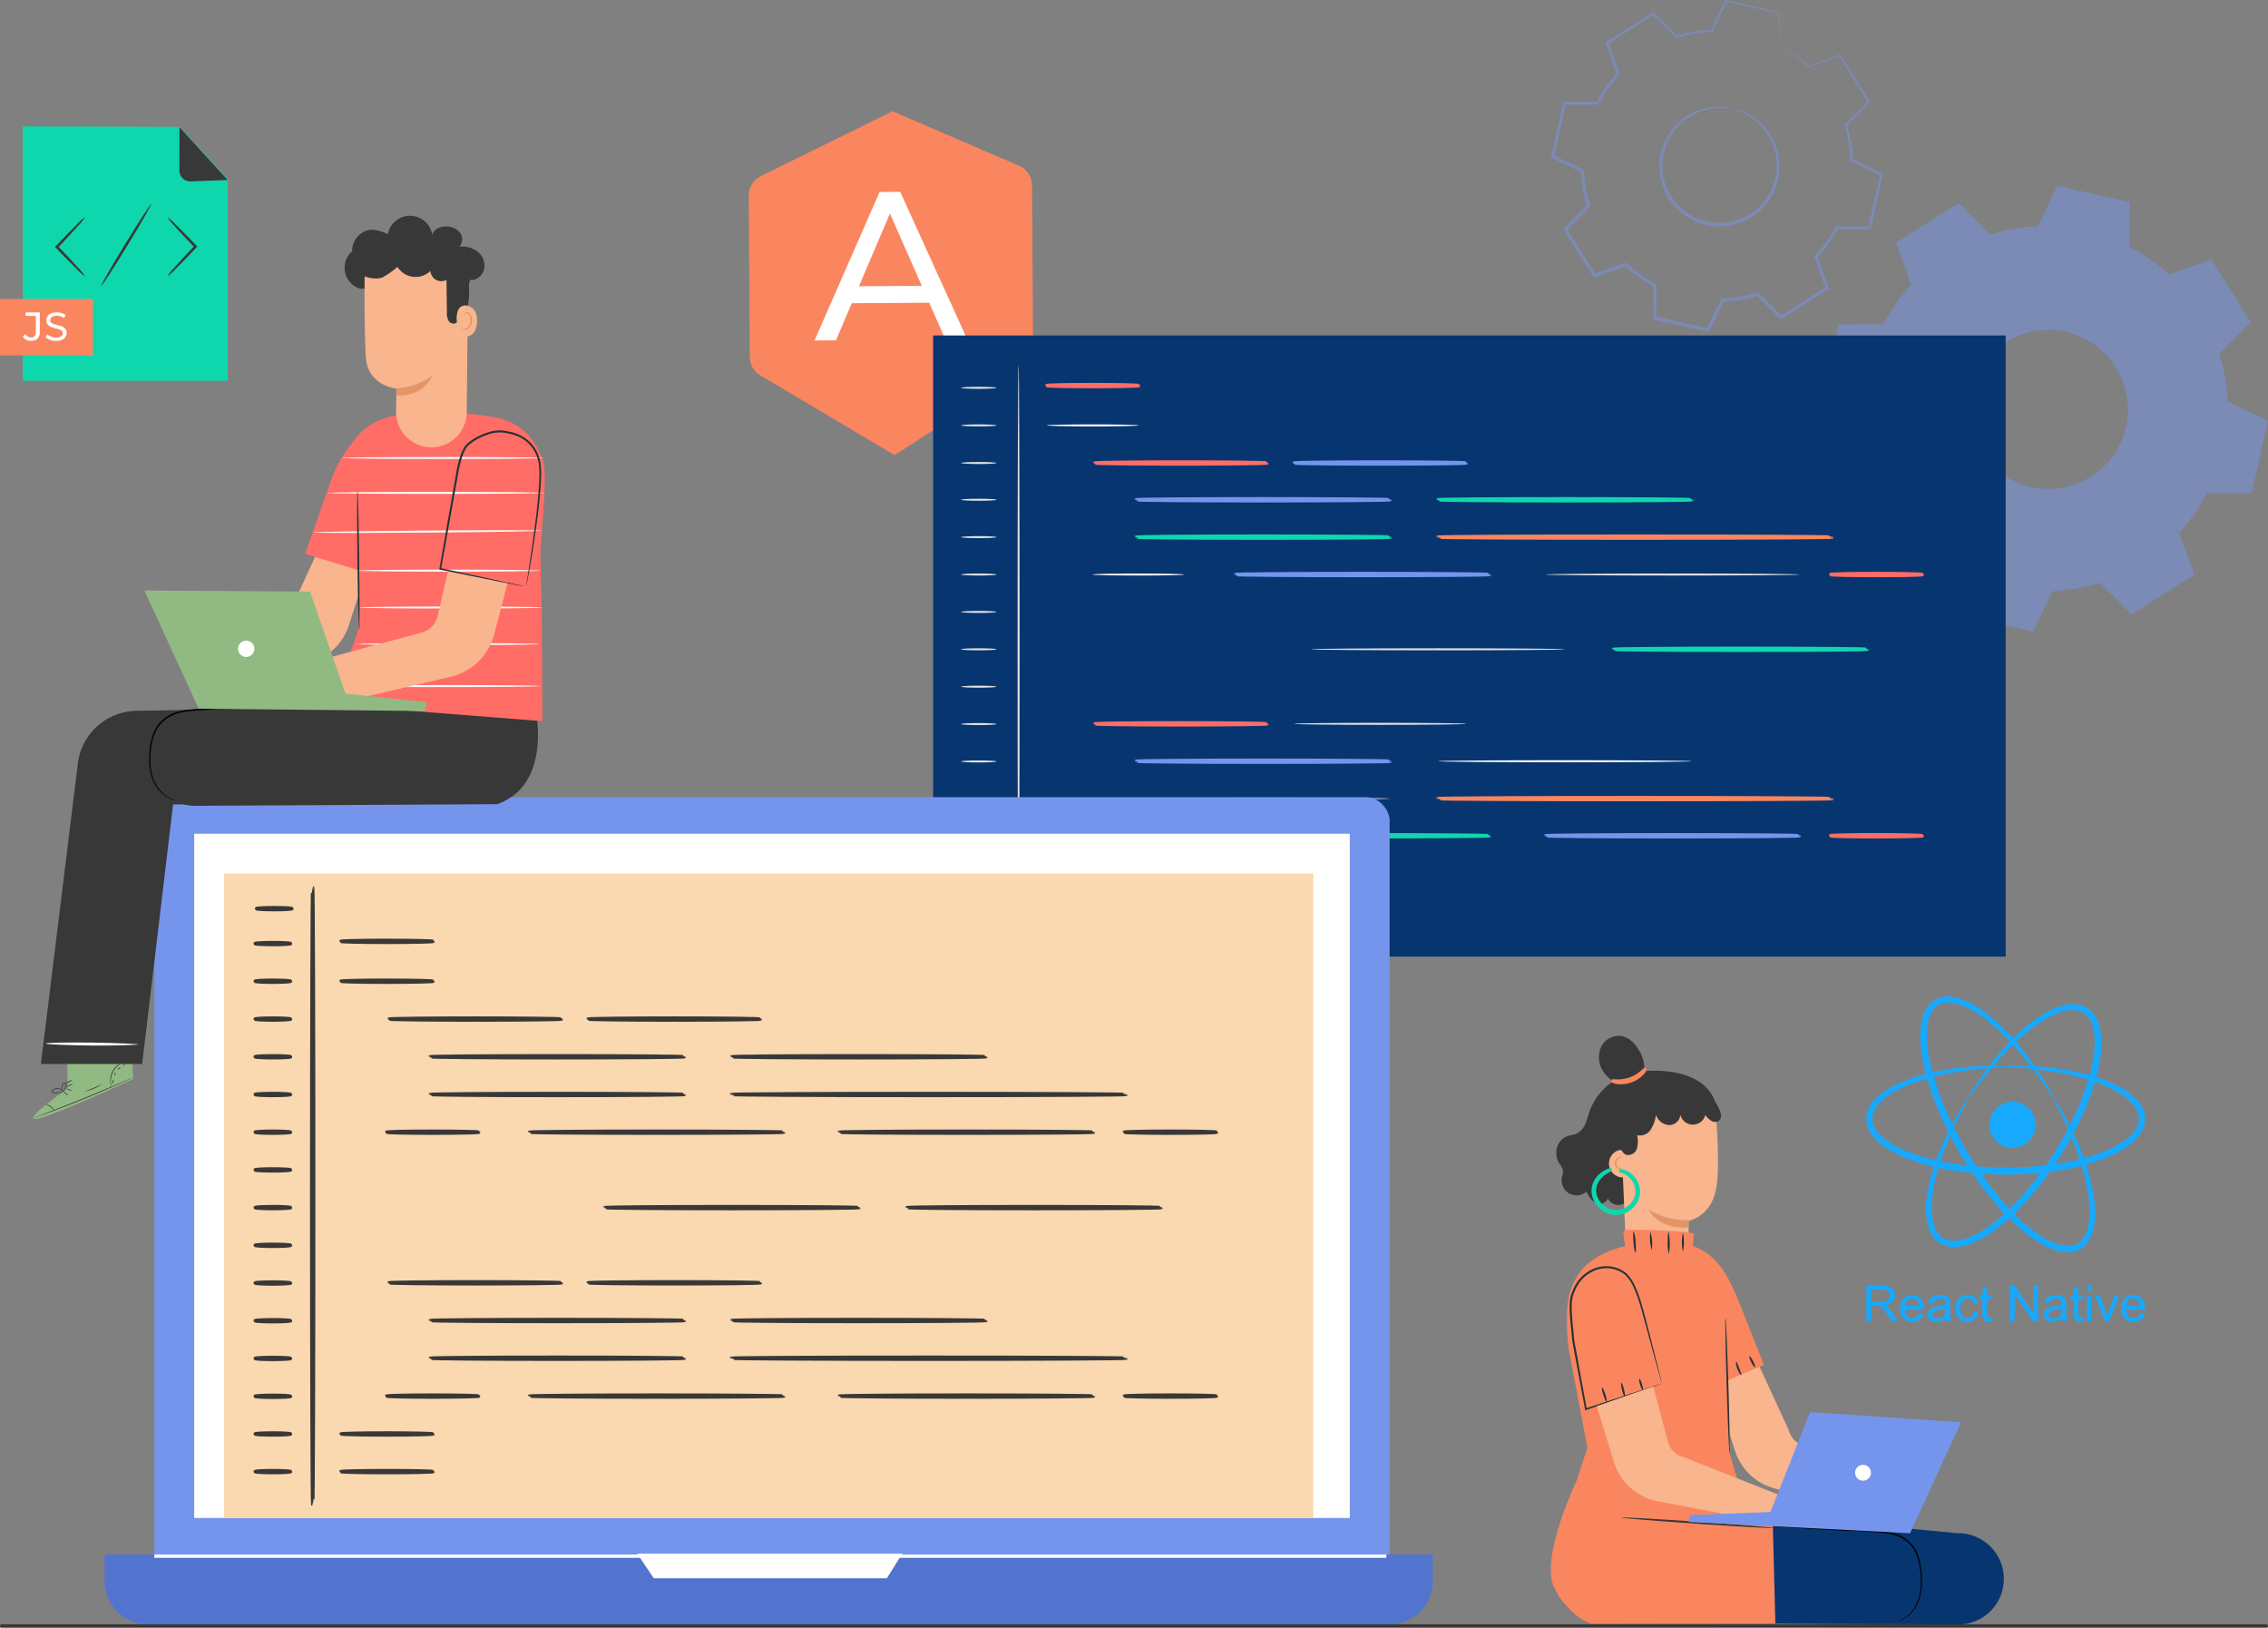 <svg xmlns="http://www.w3.org/2000/svg" width="683" height="490" viewBox="0 0 683 490">
  <rect x="0" y="0" width="683" height="490" fill="#808080" stroke="none"/>
  <g id="Group_14557" data-name="Group 14557" transform="translate(-960 -1077)">
    <g id="Background_Complete" data-name="Background Complete" transform="translate(1427.024 1077)" opacity="0.5">
      <g id="Group_12090" data-name="Group 12090">
        <g id="Group_12080" data-name="Group 12080" transform="translate(81.783 55.935)">
          <g id="Group_12079" data-name="Group 12079">
            <g id="Group_12078" data-name="Group 12078">
              <path id="Path_13922" data-name="Path 13922" d="M643.553,118.712a54.734,54.734,0,0,1,11.887,8.373l12.7-4.522,11.938,18.843-9.513,9.553a54.663,54.663,0,0,1,2.5,14.328l12.174,5.781-4.884,21.764-13.475.03A54.517,54.517,0,0,1,658.5,204.75l4.522,12.7-18.84,11.937-9.555-9.512a54.707,54.707,0,0,1-14.328,2.493l-5.78,12.174-21.766-4.881-.029-13.477a54.591,54.591,0,0,1-11.887-8.374l-12.7,4.522L556.2,193.491l9.515-9.554a54.793,54.793,0,0,1-2.5-14.325l-12.172-5.782,4.882-21.764,13.475-.029a54.548,54.548,0,0,1,8.377-11.889l-4.522-12.7,18.84-11.937,9.555,9.514a54.614,54.614,0,0,1,14.328-2.494l5.779-12.173,21.764,4.881.032,13.477Zm-19.189,25.611a23.928,23.928,0,1,0,18.111,28.585A23.928,23.928,0,0,0,624.364,144.323Z" transform="translate(-551.043 -100.354)" fill="#7595ec" fill-rule="evenodd"/>
            </g>
          </g>
        </g>
        <g id="Group_12089" data-name="Group 12089">
          <g id="Group_12084" data-name="Group 12084" transform="translate(32.686 32.156)">
            <g id="Group_12083" data-name="Group 12083">
              <g id="Group_12082" data-name="Group 12082">
                <g id="Group_12081" data-name="Group 12081">
                  <path id="Path_13923" data-name="Path 13923" d="M526.9,78.549a13.343,13.343,0,0,1,4.177,1.307A17.591,17.591,0,0,1,539.4,88.28a17.794,17.794,0,0,1,1.7,8.138,18.072,18.072,0,0,1-2.8,9.122,18.1,18.1,0,0,1-7.99,6.867,18.024,18.024,0,0,1-20.95-4.7,18.116,18.116,0,0,1-4.294-9.624,18.09,18.09,0,0,1,1.366-9.445,17.8,17.8,0,0,1,5.012-6.632,17.585,17.585,0,0,1,11.123-4.062,13.347,13.347,0,0,1,4.334.6c-.019.125-1.544-.307-4.323-.207a17.612,17.612,0,0,0-10.673,4.215,17.262,17.262,0,0,0-5.912,15.41,17.257,17.257,0,0,0,4.117,9.089,17.114,17.114,0,0,0,19.8,4.441,17.254,17.254,0,0,0,7.6-6.46,17.258,17.258,0,0,0,1.236-16.458,17.6,17.6,0,0,0-7.85-8.371C528.432,78.93,526.868,78.669,526.9,78.549Z" transform="translate(-504.917 -77.947)" fill="#7595ec"/>
                </g>
              </g>
            </g>
          </g>
          <g id="Group_12088" data-name="Group 12088">
            <g id="Group_12087" data-name="Group 12087">
              <g id="Group_12086" data-name="Group 12086">
                <g id="Group_12085" data-name="Group 12085">
                  <path id="Path_13924" data-name="Path 13924" d="M543.114,61.652a3.753,3.753,0,0,1-.038-.62c-.011-.463-.026-1.082-.044-1.884-.025-1.727-.059-4.215-.1-7.445l.126.157-16.088-3.51.288-.141-4.23,9-.076.162-.181.007a40.285,40.285,0,0,0-10.489,1.861l-.192.062-.144-.143-7.073-7,.448.048-13.888,8.845.162-.47,3.357,9.371.085.238-.173.188a40.034,40.034,0,0,0-6.1,8.693l-.121.235h-.267l-9.948.035.44-.353c-1.125,5.049-2.339,10.493-3.584,16.073l-.258-.529,8.99,4.26.264.124.012.292a40.166,40.166,0,0,0,1.828,10.447l.09.283-.21.211-7.02,7.057.067-.615,8.819,13.906-.594-.2,9.377-3.34.289-.1.225.209a39.915,39.915,0,0,0,8.657,6.1l0,0h0c.123.2-.27-.447.275.45v.618l0,.626,0,1.25.005,2.495q0,2.491.01,4.96l-.4-.492,16.068,3.607-.562.274q2.157-4.538,4.271-8.986l.129-.272.3-.012a39.9,39.9,0,0,0,10.449-1.811l.284-.09.21.21,7.049,7.027-.6-.065,13.917-8.8-.189.55q-1.694-4.774-3.327-9.381l-.092-.26.187-.2a39.963,39.963,0,0,0,6.128-8.67l.124-.236h.265l9.948,0-.41.329c1.28-5.649,2.488-10.982,3.638-16.06l.212.435-8.977-4.29-.2-.095-.009-.22a40.154,40.154,0,0,0-1.8-10.491l-.061-.194.142-.141,7.047-7.029-.041.371-8.752-13.949.268.093-9.4,3.277-.094.033-.071-.067a41.855,41.855,0,0,0-6.39-4.923L543.677,62a4.185,4.185,0,0,1-.563-.348,5.071,5.071,0,0,1,.6.273c.393.2.987.508,1.757.962A39.009,39.009,0,0,1,552,67.714l-.165-.034,9.355-3.4.171-.062.1.155c2.508,3.919,5.437,8.5,8.874,13.872l.129.2-.17.171-7,7.076.081-.335a40.71,40.71,0,0,1,1.889,10.664l-.208-.315,9,4.246.279.132-.067.3c-1.13,5.083-2.317,10.42-3.574,16.075l-.072.329h-.338l-9.948.039.387-.236a40.8,40.8,0,0,1-6.239,8.882l.095-.461,3.349,9.373.125.35-.315.2-13.9,8.827-.325.206-.274-.272-7.059-7.017.494.121a40.837,40.837,0,0,1-10.706,1.869l.43-.284-4.263,8.99-.172.362-.391-.087-16.07-3.6-.395-.089v-.4q-.006-2.47-.011-4.961l-.005-2.495,0-1.25v-1.244c.545.9.149.247.271.447h0l0,0a40.859,40.859,0,0,1-8.878-6.256l.513.106-9.378,3.335-.38.135-.215-.34L478.2,117.123l-.212-.335.28-.282c2.426-2.432,4.828-4.841,7.028-7.049l-.119.493a41.069,41.069,0,0,1-1.856-10.7l.275.415-8.981-4.277-.341-.162.083-.367c1.258-5.577,2.484-11.019,3.622-16.064l.08-.353h.361l9.949-.006-.387.236a40.813,40.813,0,0,1,6.265-8.86l-.087.425c-1.161-3.279-2.292-6.479-3.319-9.384l-.107-.3.269-.17L504.93,51.6l.245-.154.2.2,7.034,7.042-.335-.081a40.707,40.707,0,0,1,10.666-1.821l-.257.17c1.551-3.231,3-6.252,4.3-8.97l.09-.187.2.046,16.047,3.7.128.03,0,.128c-.029,3.2-.052,5.668-.068,7.38-.015.813-.027,1.44-.035,1.908A4.931,4.931,0,0,1,543.114,61.652Z" transform="translate(-474.274 -47.801)" fill="#7595ec"/>
                </g>
              </g>
            </g>
          </g>
        </g>
      </g>
    </g>
    <g id="Group_12927" data-name="Group 12927" transform="translate(960 1115.049)">
      <path id="Path_13925" data-name="Path 13925" d="M157.372,150.764H95.648V74.18l47.215.139,14.509,15.717Z" transform="translate(-88.789 -74.18)" fill="#0fd7ad"/>
      <g id="Group_12924" data-name="Group 12924" transform="translate(16.574 23.432)">
        <path id="Path_13926" data-name="Path 13926" d="M123.065,142.668a16.269,16.269,0,0,1-2.7-2.408c-1.594-1.56-3.757-3.752-6.113-6.209l-.264-.275.262-.277.025-.027c2.347-2.478,4.5-4.689,6.095-6.263a16.342,16.342,0,0,1,2.694-2.433,16.4,16.4,0,0,1-2.283,2.821c-1.485,1.673-3.578,3.946-5.925,6.424l-.025.027,0-.552c2.355,2.458,4.453,4.712,5.943,6.371A16.317,16.317,0,0,1,123.065,142.668Z" transform="translate(-113.989 -120.917)" fill="#383838"/>
        <path id="Path_13927" data-name="Path 13927" d="M180.066,124.777a16.272,16.272,0,0,1,2.7,2.408c1.594,1.559,3.758,3.752,6.113,6.208l.264.276-.262.277-.025.027c-2.347,2.478-4.5,4.689-6.095,6.263a16.372,16.372,0,0,1-2.694,2.433,16.385,16.385,0,0,1,2.283-2.822c1.485-1.673,3.578-3.946,5.925-6.424l.025-.027,0,.552c-2.355-2.457-4.453-4.712-5.943-6.371A16.3,16.3,0,0,1,180.066,124.777Z" transform="translate(-146.278 -120.917)" fill="#383838"/>
        <path id="Path_13928" data-name="Path 13928" d="M141.215,141.92c-.189-.116,3.017-5.711,7.159-12.495s7.654-12.193,7.842-12.077-3.016,5.709-7.159,12.5S141.4,142.036,141.215,141.92Z" transform="translate(-127.297 -117.346)" fill="#383838"/>
      </g>
      <path id="Path_13929" data-name="Path 13929" d="M187.787,74.461l-.055,12.976a3.323,3.323,0,0,0,3.408,3.351l11.171-.422Z" transform="translate(-133.729 -74.216)" fill="#383838"/>
      <g id="Group_12926" data-name="Group 12926" transform="translate(0 51.701)">
        <rect id="Rectangle_3546" data-name="Rectangle 3546" width="28" height="17" transform="translate(0 0.25)" fill="#f9865f"/>
        <g id="Group_12925" data-name="Group 12925" transform="translate(6.859 4.308)">
          <path id="Path_13930" data-name="Path 13930" d="M96.767,191.406l.706-.823a2.124,2.124,0,0,0,1.775,1.005c.961,0,1.459-.581,1.459-1.72V185.11H97.63v-1.054h4.28v5.752c0,1.889-.924,2.821-2.663,2.821A2.972,2.972,0,0,1,96.767,191.406Z" transform="translate(-96.767 -184.056)" fill="#fff"/>
          <path id="Path_13931" data-name="Path 13931" d="M110.26,191.384l.432-.934a4.136,4.136,0,0,0,2.695.97c1.411,0,2.018-.562,2.018-1.293,0-2.047-4.945-.755-4.945-3.868,0-1.293.979-2.395,3.126-2.395a4.715,4.715,0,0,1,2.624.742l-.385.958a4.137,4.137,0,0,0-2.24-.682c-1.388,0-1.983.6-1.983,1.329,0,2.047,4.945.766,4.945,3.844,0,1.281-1,2.383-3.161,2.383A4.769,4.769,0,0,1,110.26,191.384Z" transform="translate(-103.347 -183.865)" fill="#fff"/>
        </g>
      </g>
    </g>
    <g id="Group_12932" data-name="Group 12932" transform="translate(1185.484 1110.488)">
      <path id="Path_13932" data-name="Path 13932" d="M318.109,78.644a6.468,6.468,0,0,0-3.575,5.854l.306,48.539a6.484,6.484,0,0,0,3.147,5.542L358.462,162.6a.019.019,0,0,0,.02,0l38.741-25.012a6.486,6.486,0,0,0,2.944-5.5l-.32-50.681a6.463,6.463,0,0,0-3.87-5.91L357.82,59.077Z" transform="translate(-314.534 -59.077)" fill="#f9865f"/>
      <path id="Path_13934" data-name="Path 13934" d="M373.046,122.1l-23.319.144-4.757,11.174-6.456.04,19.591-44.7,6.206-.039,20.216,44.448-6.581.04Zm-2.226-5.081-9.6-21.78-9.328,21.9Z" transform="translate(-318.702 -64.445)" fill="#fff"/>
    </g>
    <g id="Group_12931" data-name="Group 12931" transform="translate(1241.229 1178.492)">
      <rect id="Rectangle_3547" data-name="Rectangle 3547" width="323" height="187" transform="translate(-0.229 -0.492)" fill="#073570"/>
      <g id="Group_12930" data-name="Group 12930" transform="translate(8.191 8.015)">
        <path id="Path_13935" data-name="Path 13935" d="M366.172,332.775c-.171,0-.309-38.229-.309-85.375,0-47.163.138-85.383.309-85.383s.31,38.22.31,85.383C366.482,294.546,366.343,332.775,366.172,332.775Z" transform="translate(-348.849 -162.017)" fill="#e0e0e0"/>
        <path id="Path_13936" data-name="Path 13936" d="M362.219,168.168c0,.171-2.393.31-5.344.31s-5.344-.139-5.344-.31,2.392-.309,5.344-.309S362.219,168,362.219,168.168Z" transform="translate(-351.53 -160.924)" fill="#e0e0e0"/>
        <path id="Path_13937" data-name="Path 13937" d="M362.219,177.7c0,.17-2.393.309-5.344.309s-5.344-.139-5.344-.309,2.392-.31,5.344-.31S362.219,177.531,362.219,177.7Z" transform="translate(-351.53 -159.14)" fill="#e0e0e0"/>
        <path id="Path_13938" data-name="Path 13938" d="M362.219,187.235c0,.171-2.393.309-5.344.309s-5.344-.138-5.344-.309,2.392-.309,5.344-.309S362.219,187.064,362.219,187.235Z" transform="translate(-351.53 -157.356)" fill="#e0e0e0"/>
        <path id="Path_13939" data-name="Path 13939" d="M362.219,196.768c0,.171-2.393.31-5.344.31s-5.344-.139-5.344-.31,2.392-.309,5.344-.309S362.219,196.6,362.219,196.768Z" transform="translate(-351.53 -155.819)" fill="#e0e0e0"/>
        <path id="Path_13940" data-name="Path 13940" d="M362.219,206.3c0,.171-2.393.309-5.344.309s-5.344-.138-5.344-.309,2.392-.31,5.344-.31S362.219,206.131,362.219,206.3Z" transform="translate(-351.53 -154.098)" fill="#e0e0e0"/>
        <path id="Path_13941" data-name="Path 13941" d="M362.219,215.835c0,.171-2.393.31-5.344.31s-5.344-.139-5.344-.31,2.392-.309,5.344-.309S362.219,215.664,362.219,215.835Z" transform="translate(-351.53 -152.376)" fill="#e0e0e0"/>
        <path id="Path_13942" data-name="Path 13942" d="M362.219,225.369c0,.17-2.393.309-5.344.309s-5.344-.139-5.344-.309,2.392-.31,5.344-.31S362.219,225.2,362.219,225.369Z" transform="translate(-351.53 -150.655)" fill="#e0e0e0"/>
        <path id="Path_13943" data-name="Path 13943" d="M362.219,234.9c0,.171-2.393.309-5.344.309s-5.344-.138-5.344-.309,2.392-.309,5.344-.309S362.219,234.731,362.219,234.9Z" transform="translate(-351.53 -148.933)" fill="#e0e0e0"/>
        <path id="Path_13944" data-name="Path 13944" d="M362.219,244.435c0,.171-2.393.31-5.344.31s-5.344-.139-5.344-.31,2.392-.309,5.344-.309S362.219,244.265,362.219,244.435Z" transform="translate(-351.53 -147.212)" fill="#e0e0e0"/>
        <path id="Path_13945" data-name="Path 13945" d="M362.219,253.969c0,.171-2.393.309-5.344.309s-5.344-.138-5.344-.309,2.392-.31,5.344-.31S362.219,253.8,362.219,253.969Z" transform="translate(-351.53 -145.491)" fill="#e0e0e0"/>
        <path id="Path_13946" data-name="Path 13946" d="M362.219,263.5c0,.171-2.393.31-5.344.31s-5.344-.139-5.344-.31,2.392-.309,5.344-.309S362.219,263.331,362.219,263.5Z" transform="translate(-351.53 -143.77)" fill="#e0e0e0"/>
        <path id="Path_13947" data-name="Path 13947" d="M362.219,273.036c0,.171-2.393.309-5.344.309s-5.344-.138-5.344-.309,2.392-.31,5.344-.31S362.219,272.865,362.219,273.036Z" transform="translate(-351.53 -142.049)" fill="#e0e0e0"/>
        <path id="Path_13948" data-name="Path 13948" d="M362.219,282.569c0,.171-2.393.309-5.344.309s-5.344-.138-5.344-.309,2.392-.309,5.344-.309S362.219,282.4,362.219,282.569Z" transform="translate(-351.53 -140.397)" fill="#e0e0e0"/>
        <path id="Path_13949" data-name="Path 13949" d="M362.219,292.1c0,.171-2.393.31-5.344.31s-5.344-.139-5.344-.31,2.392-.309,5.344-.309S362.219,291.932,362.219,292.1Z" transform="translate(-351.53 -138.729)" fill="#e0e0e0"/>
        <path id="Path_13950" data-name="Path 13950" d="M362.219,301.636c0,.171-2.393.309-5.344.309s-5.344-.138-5.344-.309,2.392-.309,5.344-.309S362.219,301.465,362.219,301.636Z" transform="translate(-351.53 -136.946)" fill="#e0e0e0"/>
        <path id="Path_13951" data-name="Path 13951" d="M400.991,167.606c0,.171-6.21.309-13.868.309s-13.869-.138-13.869-.309,6.209-.309,13.869-.309S400.991,167.435,400.991,167.606Z" transform="translate(-347.465 -161.029)" fill="#ff6d66" stroke="#ff6d66" stroke-width="1"/>
        <path id="Path_13952" data-name="Path 13952" d="M400.991,301.636c0,.171-6.21.309-13.868.309s-13.869-.138-13.869-.309,6.209-.309,13.869-.309S400.991,301.465,400.991,301.636Z" transform="translate(-347.465 -136.946)" fill="#ff6d66" stroke="#ff6d66" stroke-width="1"/>
        <path id="Path_13953" data-name="Path 13953" d="M437.336,187.235c0,.171-11.618.309-25.947.309s-25.948-.138-25.948-.309,11.615-.309,25.948-.309S437.336,187.064,437.336,187.235Z" transform="translate(-345.185 -157.356)" fill="#ff6d66" stroke="#ff6d66" stroke-width="1"/>
        <path id="Path_13954" data-name="Path 13954" d="M487.884,187.235c0,.171-11.618.309-25.946.309s-25.948-.138-25.948-.309,11.615-.309,25.948-.309S487.884,187.064,487.884,187.235Z" transform="translate(-335.739 -157.356)" fill="#7595ec" stroke="#7595ec" stroke-width="1"/>
        <path id="Path_13955" data-name="Path 13955" d="M472.44,196.768c0,.171-17.122.31-38.238.31s-38.24-.139-38.24-.31,17.118-.309,38.24-.309S472.44,196.6,472.44,196.768Z" transform="translate(-343.22 -155.819)" fill="#7595ec" stroke="#7595ec" stroke-width="1"/>
        <path id="Path_13956" data-name="Path 13956" d="M472.44,206.3c0,.171-17.122.309-38.238.309s-38.24-.138-38.24-.309,17.118-.31,38.24-.31S472.44,206.131,472.44,206.3Z" transform="translate(-343.22 -154.098)" fill="#0fd7ad" stroke="#0fd7ad" stroke-width="1"/>
        <path id="Path_13957" data-name="Path 13957" d="M516.786,234.9c0,.171-17.122.309-38.238.309s-38.24-.138-38.24-.309,17.118-.309,38.24-.309S516.786,234.731,516.786,234.9Z" transform="translate(-334.934 -148.933)" fill="#e0e0e0"/>
        <path id="Path_13958" data-name="Path 13958" d="M497.65,215.835c0,.171-17.122.31-38.238.31s-38.241-.139-38.241-.31,17.118-.309,38.241-.309S497.65,215.664,497.65,215.835Z" transform="translate(-338.51 -152.376)" fill="#7595ec" stroke="#7595ec" stroke-width="1"/>
        <path id="Path_13959" data-name="Path 13959" d="M576.377,215.835c0,.171-17.122.31-38.237.31s-38.241-.139-38.241-.31,17.118-.309,38.241-.309S576.377,215.664,576.377,215.835Z" transform="translate(-323.846 -152.376)" fill="#e0e0e0"/>
        <path id="Path_13960" data-name="Path 13960" d="M549,196.768c0,.171-17.121.31-38.238.31s-38.24-.139-38.24-.31,17.118-.309,38.24-.309S549,196.6,549,196.768Z" transform="translate(-328.917 -155.819)" fill="#0fd7ad" stroke="#0fd7ad" stroke-width="1"/>
        <path id="Path_13961" data-name="Path 13961" d="M593.5,234.9c0,.171-17.122.309-38.238.309s-38.241-.138-38.241-.309,17.118-.309,38.241-.309S593.5,234.731,593.5,234.9Z" transform="translate(-320.581 -148.933)" fill="#0fd7ad" stroke="#0fd7ad" stroke-width="1"/>
        <path id="Path_13962" data-name="Path 13962" d="M591.276,206.3c0,.171-26.586.309-59.375.309s-59.381-.138-59.381-.309,26.58-.31,59.381-.31S591.276,206.131,591.276,206.3Z" transform="translate(-328.97 -154.098)" fill="#f9865f" stroke="#f9865f" stroke-width="1"/>
        <path id="Path_13963" data-name="Path 13963" d="M400.991,177.7c0,.17-6.21.309-13.868.309s-13.869-.139-13.869-.309,6.209-.31,13.869-.31S400.991,177.531,400.991,177.7Z" transform="translate(-347.465 -159.14)" fill="#fafafa"/>
        <path id="Path_13964" data-name="Path 13964" d="M400.991,292.1c0,.171-6.21.31-13.868.31s-13.869-.139-13.869-.31,6.209-.309,13.869-.309S400.991,291.932,400.991,292.1Z" transform="translate(-347.465 -138.729)" fill="#7595ec" stroke="#7595ec" stroke-width="1"/>
        <path id="Path_13965" data-name="Path 13965" d="M412.564,215.835c0,.171-6.209.31-13.867.31s-13.869-.139-13.869-.31,6.207-.309,13.869-.309S412.564,215.664,412.564,215.835Z" transform="translate(-345.3 -152.376)" fill="#fafafa"/>
        <path id="Path_13966" data-name="Path 13966" d="M599.823,215.835c0,.171-6.21.31-13.868.31s-13.869-.139-13.869-.31,6.208-.309,13.869-.309S599.823,215.664,599.823,215.835Z" transform="translate(-310.277 -152.376)" fill="#ff6d66" stroke="#ff6d66" stroke-width="1"/>
        <path id="Path_13967" data-name="Path 13967" d="M437.336,253.913c0,.17-11.618.309-25.947.309s-25.948-.139-25.948-.309,11.615-.31,25.948-.31S437.336,253.742,437.336,253.913Z" transform="translate(-345.185 -145.502)" fill="#ff6d66" stroke="#ff6d66" stroke-width="1"/>
        <path id="Path_13968" data-name="Path 13968" d="M487.884,253.913c0,.17-11.618.309-25.946.309s-25.948-.139-25.948-.309,11.615-.31,25.948-.31S487.884,253.742,487.884,253.913Z" transform="translate(-335.739 -145.502)" fill="#e0e0e0"/>
        <path id="Path_13969" data-name="Path 13969" d="M472.44,263.446c0,.171-17.122.31-38.238.31s-38.24-.139-38.24-.31,17.118-.309,38.24-.309S472.44,263.275,472.44,263.446Z" transform="translate(-343.22 -143.78)" fill="#7595ec" stroke="#7595ec" stroke-width="1"/>
        <path id="Path_13970" data-name="Path 13970" d="M472.44,272.98c0,.17-17.122.309-38.238.309s-38.24-.139-38.24-.309,17.118-.31,38.24-.31S472.44,272.809,472.44,272.98Z" transform="translate(-343.22 -142.059)" fill="#e0e0e0"/>
        <path id="Path_13971" data-name="Path 13971" d="M497.65,282.513c0,.171-17.122.309-38.238.309s-38.241-.138-38.241-.309,17.118-.309,38.241-.309S497.65,282.342,497.65,282.513Z" transform="translate(-338.51 -140.408)" fill="#0fd7ad" stroke="#0fd7ad" stroke-width="1"/>
        <path id="Path_13972" data-name="Path 13972" d="M576.377,282.513c0,.171-17.122.309-38.237.309s-38.241-.138-38.241-.309,17.118-.309,38.241-.309S576.377,282.342,576.377,282.513Z" transform="translate(-323.846 -140.408)" fill="#7595ec" stroke="#7595ec" stroke-width="1"/>
        <path id="Path_13973" data-name="Path 13973" d="M549,263.446c0,.171-17.121.31-38.238.31s-38.24-.139-38.24-.31,17.118-.309,38.24-.309S549,263.275,549,263.446Z" transform="translate(-328.917 -143.78)" fill="#fafafa"/>
        <path id="Path_13974" data-name="Path 13974" d="M591.276,272.98c0,.17-26.586.309-59.375.309s-59.381-.139-59.381-.309,26.58-.31,59.381-.31S591.276,272.809,591.276,272.98Z" transform="translate(-328.97 -142.059)" fill="#f9865f" stroke="#f9865f" stroke-width="1"/>
        <path id="Path_13975" data-name="Path 13975" d="M412.564,282.513c0,.171-6.209.309-13.867.309s-13.869-.138-13.869-.309,6.207-.309,13.869-.309S412.564,282.342,412.564,282.513Z" transform="translate(-345.3 -140.408)" fill="#fafafa"/>
        <path id="Path_13976" data-name="Path 13976" d="M599.823,282.513c0,.171-6.21.309-13.868.309s-13.869-.138-13.869-.309,6.208-.309,13.869-.309S599.823,282.342,599.823,282.513Z" transform="translate(-310.277 -140.408)" fill="#ff6d66" stroke="#ff6d66" stroke-width="1"/>
      </g>
    </g>
    <path id="Union_470" data-name="Union 470" d="M11874.553,7846.883a3.517,3.517,0,0,1-2.768-3.336c-.2-2.078.627-3.8,2.2-4.412,2.418-.939,5.012.429,5.018,3.709,0,.432-.262.444-.575.444-.816-.006-1.631,0-2.447,0-.764,0-1.529.012-2.293,0-.385-.006-.492.107-.417.513a2.371,2.371,0,0,0,1.836,2.03,1.943,1.943,0,0,0,2.251-1.187c.385-.691.937-.31,1.3-.173.472.176.078.59-.068.85a3.371,3.371,0,0,1-3.029,1.687A4.409,4.409,0,0,1,11874.553,7846.883Zm.632-6.908a2.14,2.14,0,0,0-1.843,1.6c-.077.387.015.608.465.6.552-.018,1.1-.006,1.655,0,.447,0,.894.006,1.341,0,.68-.012.814-.221.582-.88a2.068,2.068,0,0,0-2.012-1.321C11875.311,7839.968,11875.248,7839.97,11875.185,7839.975Zm-17.664,5.283c-.033-.763-.006-1.529-.006-2.292h-.013c0-.635,0-1.267,0-1.9,0-.477.17-1.056-.677-.993-.34.027-.265-.322-.273-.545-.01-.245,0-.525.343-.492.748.068.664-.462.6-.88a1.408,1.408,0,0,1,.96-1.654c.3-.137.441-.113.438.244,0,.555.018,1.109,0,1.664-.018.423.1.65.572.617.36-.027.733-.086.739.516.006.563-.295.6-.7.557-.507-.054-.626.2-.62.656.021,1.317.015,2.638,0,3.956-.006.638.193,1.052.918.918.584-.107.36.394.474.617.135.266.057.483-.276.608a1.987,1.987,0,0,1-.7.13A1.758,1.758,0,0,1,11857.521,7845.258Zm-32.785,1.667a3.475,3.475,0,0,1-2.809-3.285c-.023-.263,0-.528,0-.79-.012-2.06.835-3.378,2.469-3.867a3.176,3.176,0,0,1,3.947,1.586c.122.274.456.659-.116.82-.4.11-.859.388-1.109-.283a1.862,1.862,0,0,0-3.226-.385,4.429,4.429,0,0,0,.018,4.418,1.877,1.877,0,0,0,3.313-.659c.224-.743.655-.546,1.088-.447.6.137.325.551.2.874a3.113,3.113,0,0,1-3.047,2.076A4.72,4.72,0,0,1,11824.735,7846.924Zm-16.522,0a3.4,3.4,0,0,1-2.883-2.764,5.336,5.336,0,0,1,.453-3.61,3.586,3.586,0,0,1,4.335-1.505,3.842,3.842,0,0,1,2.28,3.882c-.074.39-.325.352-.584.352-.764.006-1.526,0-2.29,0-.739,0-1.479.027-2.215-.009-.552-.027-.694.2-.6.707a2.438,2.438,0,0,0,1.769,1.839,2.053,2.053,0,0,0,2.269-1.052,1.2,1.2,0,0,1,1.467-.319c.232.2.021.391-.054.563a3.222,3.222,0,0,1-3.207,1.961A5.984,5.984,0,0,1,11808.213,7846.927Zm-1.461-5.318c-.1.438.054.578.472.566.527-.018,1.052-.006,1.576-.006.555,0,1.106-.012,1.658.006.426.012.561-.134.459-.566a2,2,0,0,0-2.033-1.634h-.022A2.068,2.068,0,0,0,11806.752,7841.609Zm9,5.336a2.3,2.3,0,0,1-2.2-1.822,2.271,2.271,0,0,1,1.445-2.459,16.712,16.712,0,0,1,2.928-.587c.405-.1.957.051.993-.635a1.236,1.236,0,0,0-.826-1.3,2.38,2.38,0,0,0-2.9.942c-.251.6-.8.322-1.172.221-.388-.1-.146-.483-.057-.739a2.215,2.215,0,0,1,.611-.91,4.881,4.881,0,0,1,4.859-.3,2.079,2.079,0,0,1,.861,1.777q0,1.941.018,3.878c0,.289.078.579.066.865-.009.3.5.718.035.861-.411.125-1.091.361-1.306-.417-.119-.423-.337-.22-.516-.089a3.911,3.911,0,0,1-2.432.735C11816.025,7846.958,11815.887,7846.954,11815.747,7846.945Zm2.838-3.879a24.508,24.508,0,0,0-2.848.587,1.061,1.061,0,0,0-.774,1.083,1.1,1.1,0,0,0,.725,1.04,2.319,2.319,0,0,0,3.22-2.113c-.178-.1.218-.605-.212-.605A.8.8,0,0,0,11818.585,7843.066Zm31.944,3.864a2.183,2.183,0,0,1-.793-4.165,13.278,13.278,0,0,1,3.146-.695c.39-.1.98.057.986-.635a1.243,1.243,0,0,0-.915-1.321,2.088,2.088,0,0,0-2.794,1c-.312.513-.777.3-1.13.206-.477-.125-.187-.513-.089-.784a2.128,2.128,0,0,1,1.142-1.252,5.334,5.334,0,0,1,3.4-.307,2.064,2.064,0,0,1,1.769,2.2c.026.948.012,1.9.012,2.85a6.818,6.818,0,0,0,.354,2.767,2.726,2.726,0,0,0-.543,0c-.477.033-.888.068-1.069-.605-.1-.346-.334-.065-.472.039a3.83,3.83,0,0,1-2.4.731C11850.937,7846.958,11850.733,7846.948,11850.529,7846.93Zm2.976-3.887a25.9,25.9,0,0,0-2.681.566,1.124,1.124,0,0,0-.909,1.052,1.09,1.09,0,0,0,.722,1.112,2.347,2.347,0,0,0,3.237-2.057c-.121-.179.215-.684-.244-.684A.881.881,0,0,0,11853.5,7843.043Zm-23.49,1.86c-.051-1.372-.026-2.743-.015-4.114,0-.423-.042-.733-.581-.692-.394.033-.388-.265-.382-.537.006-.232-.036-.548.311-.521.709.054.691-.4.644-.862a1.342,1.342,0,0,1,.873-1.619c.475-.194.549-.125.525.322-.012.266,0,.528,0,.793a5.055,5.055,0,0,1-.006.632c-.066.545.14.781.7.718.349-.039.688-.051.686.489,0,.519-.266.646-.7.59-.578-.074-.71.2-.7.73.03,1.267.016,2.534.007,3.8,0,.579.134,1,.837.933s.555.489.633.862c.113.534-.347.447-.611.48a3.9,3.9,0,0,1-.461.029C11830.619,7846.939,11830.063,7846.3,11830.015,7844.9Zm-27.624,1.434c-.7-1.052-1.387-2.12-2.117-3.151a3.22,3.22,0,0,0-3.458-1.038c-.354.134-.274.411-.277.656-.009,1.109-.035,2.218.009,3.327.024.617-.273.677-.766.668-.468-.006-.787-.012-.781-.65.03-3.169.015-6.338.012-9.5,0-.3-.018-.614.421-.6.688.021,1.383.006,2.074-.009a21.2,21.2,0,0,1,3.766.143,2.759,2.759,0,0,1,2.382,2.657,2.81,2.81,0,0,1-1.9,2.805c-.271.1-.546.185-.912.31,1.6,1.189,2.36,2.88,3.374,4.374.087.125.176.277.013.415a.665.665,0,0,1-.406.1A2.181,2.181,0,0,1,11802.391,7846.337Zm-5.947-8.407c.021.763.018,1.527,0,2.287-.013.4.122.582.542.563.524-.023,1.05-.006,1.574-.006v-.012c.578,0,1.157.036,1.732-.009a1.736,1.736,0,1,0-.06-3.461c-.579-.024-1.154-.018-1.732-.015-.474,0-.948.006-1.419,0h-.04C11796.586,7837.273,11796.432,7837.478,11796.443,7837.93Zm48.538,8.488c-1.115-1.7-2.26-3.372-3.4-5.053q-.826-1.23-1.657-2.454l-.2.054v1.616c0,1.849-.027,3.7.009,5.548.009.611-.271.674-.767.674s-.77-.054-.763-.671c.026-3.065.006-6.126.021-9.191,0-.3-.221-.808.271-.858s1.088-.277,1.5.352c1.07,1.634,2.177,3.241,3.271,4.856l1.914,2.827c.251-.149.128-.382.128-.561.013-2.272.03-4.543,0-6.815-.006-.563.183-.712.725-.715.561,0,.719.179.716.73-.023,3.064-.006,6.129-.021,9.191,0,.28.19.754-.248.8-.234.022-.489.088-.736.088A.849.849,0,0,1,11844.981,7846.417Zm21.607-.354c-.777-2.072-1.589-4.132-2.354-6.21-.084-.233-.489-.653-.006-.775.405-.1,1.031-.34,1.287.346.394,1.064.767,2.135,1.151,3.2.265.736.533,1.473.861,2.382.68-1.872,1.312-3.547,1.884-5.241a.935.935,0,0,1,1.067-.763c.582.015.6.209.427.656-.641,1.646-1.264,3.3-1.9,4.946-.179.468-.375.93-.539,1.4-.146.432-.245.8-.871.808h-.02A.933.933,0,0,1,11866.589,7846.063Zm-4.444.733c-.388-.018-.719.021-.71-.555q.037-3.318,0-6.639c0-.543.269-.569.688-.584.489-.021.639.161.626.638-.026,1.106-.009,2.212-.009,3.318,0,1.083-.018,2.162.009,3.241.009.436-.147.583-.531.583Zm-.716-10.011c-.009-.5.083-.76.68-.76.626,0,.7.307.617.748.06.51.033.835-.611.844h-.033C11861.435,7837.617,11861.438,7837.272,11861.429,7836.785Zm-8.884-11.236a20.525,20.525,0,0,1-4.168-1.706,41.209,41.209,0,0,1-7.4-5.292q-1.487-1.308-2.909-2.726-1.245,1.117-2.532,2.156a38.1,38.1,0,0,1-7.436,4.755,18.778,18.778,0,0,1-4.132,1.422,10.335,10.335,0,0,1-4.424.051,7.313,7.313,0,0,1-3.834-2.2,9.579,9.579,0,0,1-1.994-3.637,20.289,20.289,0,0,1-.623-7.423,40.7,40.7,0,0,1,1.108-6.645c.344-1.406.73-2.748,1.143-4.03q-3.166-.752-6.175-1.787a38.108,38.108,0,0,1-7.987-3.771,18.792,18.792,0,0,1-3.4-2.74,10.134,10.134,0,0,1-2.37-3.706,7.211,7.211,0,0,1-.134-4.392,9.593,9.593,0,0,1,2.066-3.6,20.572,20.572,0,0,1,6.037-4.433,41.461,41.461,0,0,1,6.275-2.564c1.123-.363,2.225-.681,3.3-.962q-.42-1.609-.753-3.218a40.386,40.386,0,0,1-.915-9.006,20.29,20.29,0,0,1,.6-4.434,10.235,10.235,0,0,1,1.992-4.075,7.069,7.069,0,0,1,3.89-2.4,9.808,9.808,0,0,1,4.306.092,21.982,21.982,0,0,1,7.015,3.25,45.726,45.726,0,0,1,5.465,4.344c1.721,1.583,3.259,3.174,4.646,4.727,1.152-1.146,2.4-2.3,3.768-3.445a41.229,41.229,0,0,1,5.5-3.947,20.7,20.7,0,0,1,6.971-2.764,9.76,9.76,0,0,1,4.171.149,7.3,7.3,0,0,1,3.693,2.424,10.13,10.13,0,0,1,1.929,3.95,18.385,18.385,0,0,1,.563,4.305,37.386,37.386,0,0,1-.975,8.726q-.252,1.129-.552,2.259l.069.022a41.655,41.655,0,0,1,6.278,2.564,20.56,20.56,0,0,1,6.034,4.43,9.606,9.606,0,0,1,2.068,3.6,7.224,7.224,0,0,1-.134,4.392,10.145,10.145,0,0,1-2.37,3.708,18.758,18.758,0,0,1-3.4,2.74,38.031,38.031,0,0,1-7.987,3.771q-1.792.618-3.644,1.134c.6,1.819,1.153,3.764,1.629,5.836a45.09,45.09,0,0,1,1.061,6.869,21.5,21.5,0,0,1-.674,7.65,9.629,9.629,0,0,1-2.068,3.748,7.073,7.073,0,0,1-4.04,2.146,8.253,8.253,0,0,1-1.46.126A11.961,11.961,0,0,1,11852.545,7825.549Zm-10.2-8.523a39.628,39.628,0,0,0,6.982,5.086,18.822,18.822,0,0,0,3.741,1.577,8.613,8.613,0,0,0,3.715.331,5.218,5.218,0,0,0,3.011-1.547,7.9,7.9,0,0,0,1.705-3.026,20.137,20.137,0,0,0,.716-7.021,44.705,44.705,0,0,0-.889-6.648c-.421-2.046-.926-3.979-1.47-5.8q-1.9.487-3.846.871-2.795.562-5.678.938a90.853,90.853,0,0,1-8.138,9.994q-1.276,1.357-2.605,2.629Q11840.943,7815.772,11842.346,7817.025Zm-26.662-12.378a40.653,40.653,0,0,0-.933,6.416,18.812,18.812,0,0,0,.668,6.776,7.86,7.86,0,0,0,1.646,2.934,5.453,5.453,0,0,0,2.886,1.6,8.406,8.406,0,0,0,3.6-.1,16.862,16.862,0,0,0,3.693-1.318,36.327,36.327,0,0,0,6.985-4.562q1.207-.987,2.383-2.053-1.141-1.2-2.239-2.469a97.122,97.122,0,0,1-7.415-9.706,88.491,88.491,0,0,1-8.979-1.313c-.418-.083-.836-.169-1.251-.259C11816.351,7801.887,11816,7803.238,11815.684,7804.647Zm20.294,5.855q1.063,1.236,2.163,2.41,1.279-1.236,2.512-2.559a89.32,89.32,0,0,0,6.8-8.229c-3.423.343-6.918.51-10.455.52q-3.675-.01-7.281-.253A95.182,95.182,0,0,0,11835.978,7810.5Zm1.017-10a106.1,106.1,0,0,0,12.106-.693q1.438-2.079,2.8-4.25,2.049-3.3,3.828-6.676c-.379-.867-.745-1.675-1.091-2.423-2.046-4.409-3.363-6.767-3.211-6.854-.152.089-1.551-2.227-4.377-6.187-.568-.794-1.2-1.654-1.885-2.57q-.422-.044-.825-.083c-4.71-.453-7.343-.5-7.34-.674a6.762,6.762,0,0,1,1.911-.2c1.252-.042,3.1-.065,5.488.042l.075,0c-.854-1.111-1.794-2.293-2.83-3.533-.771-.915-1.595-1.864-2.476-2.832-1.239,1.213-2.371,2.408-3.412,3.547q-1.285,1.425-2.384,2.739c.658,0,1.231.018,1.716.034a6.786,6.786,0,0,1,1.911.2,24.736,24.736,0,0,1-4.15.4c-.963,1.165-1.815,2.247-2.566,3.225-2.868,3.735-4.29,5.933-4.442,5.84.152.092-1.192,2.334-3.285,6.55q-.53,1.071-1.114,2.312,1.605,3.213,3.446,6.387,1.6,2.728,3.3,5.333C11831.081,7800.375,11834.021,7800.493,11836.994,7800.5Zm-18.6-1.705c2.3.452,4.663.808,7.062,1.075q-1.252-1.964-2.441-4-1.421-2.46-2.713-4.95-.615,1.406-1.249,2.982c-.57,1.453-1.151,3.014-1.7,4.681Q11817.875,7798.694,11818.4,7798.795Zm35.337-2.111q-.872,1.388-1.774,2.74,1.841-.277,3.641-.629,1.841-.355,3.634-.8c-.388-1.184-.786-2.314-1.181-3.388q-.63-1.684-1.248-3.186Q11855.355,7794.073,11853.734,7796.684Zm-43.584-21.96a41.3,41.3,0,0,0-5.989,2.587,19.068,19.068,0,0,0-5.455,4.132,7.843,7.843,0,0,0-1.649,2.931,5.367,5.367,0,0,0,.149,3.276,8.261,8.261,0,0,0,1.982,2.99,16.727,16.727,0,0,0,3.068,2.42,36.473,36.473,0,0,0,7.587,3.5,63.881,63.881,0,0,0,6.172,1.735c.622-1.737,1.279-3.351,1.925-4.848.59-1.34,1.178-2.584,1.748-3.731a96.768,96.768,0,0,1-4.949-11.6q-.773-2.2-1.4-4.41C11812.294,7774.011,11811.23,7774.347,11810.15,7774.724Zm49.027,19.453c.447,1.1.9,2.262,1.337,3.485q1.856-.5,3.639-1.1a36.435,36.435,0,0,0,7.588-3.5,16.8,16.8,0,0,0,3.07-2.42,8.3,8.3,0,0,0,1.982-2.99,5.355,5.355,0,0,0,.146-3.28,7.857,7.857,0,0,0-1.646-2.93,19.182,19.182,0,0,0-5.459-4.129,41.111,41.111,0,0,0-5.972-2.582q-.724,2.49-1.657,4.964a89.218,89.218,0,0,1-4.762,10.536C11858.011,7791.443,11858.593,7792.759,11859.178,7794.177Zm-6.592-12.978c.686,1.091,1.664,2.725,2.8,4.892q.431.814.891,1.729a87.624,87.624,0,0,0,3.948-8.859q.93-2.438,1.656-4.884a77.069,77.069,0,0,0-9.015-2.161c-2.367-.417-4.516-.71-6.411-.927q.7,1.034,1.287,1.964c1.323,2.063,2.257,3.721,2.867,4.856a6.756,6.756,0,0,1,.814,1.795l.007,0A7.685,7.685,0,0,1,11852.586,7781.2Zm-35.85-3.771a95.2,95.2,0,0,0,4.178,9.919q.463-.863.9-1.631c1.163-2.069,2.158-3.619,2.854-4.654.712-1.028,1.111-1.547,1.174-1.508a6.426,6.426,0,0,1,.838-1.717c.623-1.079,1.577-2.656,2.922-4.612.557-.811,1.18-1.689,1.873-2.624q-.848.073-1.816.165c-2.355.229-5.229.569-8.529,1.151-1.8.332-3.741.729-5.773,1.247Q11815.973,7775.294,11816.736,7777.428Zm36.327-6.693a72.8,72.8,0,0,1,9.22,1.933q.286-1.053.528-2.1a35.892,35.892,0,0,0,1-8.24,16.719,16.719,0,0,0-.459-3.867,8.269,8.269,0,0,0-1.521-3.247,5.431,5.431,0,0,0-2.733-1.848,7.985,7.985,0,0,0-3.378-.152,19.186,19.186,0,0,0-6.41,2.433,40.614,40.614,0,0,0-5.366,3.691c-1.374,1.1-2.643,2.216-3.819,3.325.882,1.025,1.7,2.028,2.463,3,1.206,1.544,2.27,3,3.2,4.35C11847.886,7770.126,11850.326,7770.347,11853.063,7770.735Zm-34.866-19.754a5.2,5.2,0,0,0-2.854,1.81,8.433,8.433,0,0,0-1.57,3.36,18.363,18.363,0,0,0-.492,4,38.8,38.8,0,0,0,.945,8.542q.333,1.565.757,3.14c2.1-.478,4.1-.824,5.95-1.1,3.366-.477,6.282-.7,8.664-.8.884-.04,1.694-.062,2.428-.071.843-1.11,1.78-2.292,2.822-3.53,1.029-1.2,2.154-2.469,3.4-3.756-1.418-1.506-2.98-3.047-4.713-4.57a45.384,45.384,0,0,0-5.357-4.087,20.524,20.524,0,0,0-6.487-2.895,9.282,9.282,0,0,0-1.939-.218A6.732,6.732,0,0,0,11818.2,7750.981Zm19.742,43.482a6.948,6.948,0,1,1,1.123.09A7.029,7.029,0,0,1,11837.939,7794.463Z" transform="translate(-10273 -6372)" fill="#17a9fe"/>
    <g id="Group_12929" data-name="Group 12929" transform="translate(991.347 1317.089)">
      <rect id="Rectangle_3548" data-name="Rectangle 3548" width="372" height="246" rx="7" transform="translate(15.138 -0.089)" fill="#7595ec"/>
      <path id="Rectangle_3549" data-name="Rectangle 3549" d="M0,0H400a0,0,0,0,1,0,0V8a13,13,0,0,1-13,13H13A13,13,0,0,1,0,8V0A0,0,0,0,1,0,0Z" transform="translate(0.138 227.911)" fill="#5274cf"/>
      <rect id="Rectangle_3550" data-name="Rectangle 3550" width="348" height="206" transform="translate(27.138 10.911)" fill="#fff"/>
      <path id="Path_13980" data-name="Path 13980" d="M319.6,426.5l4.988,7.424h70.19l4.632-7.424Z" transform="translate(-159.051 -198.858)" fill="#fff"/>
      <rect id="Rectangle_3551" data-name="Rectangle 3551" width="371" height="1" transform="translate(15.138 227.911)" fill="#fff"/>
      <rect id="Rectangle_3552" data-name="Rectangle 3552" width="328" height="194" transform="translate(36.138 22.911)" fill="#fad8b0"/>
      <g id="Group_12928" data-name="Group 12928" transform="translate(45.471 27.184)">
        <path id="Path_13981" data-name="Path 13981" d="M232.83,442.536c-.171,0-.309-41.553-.309-92.8,0-51.264.138-92.808.309-92.808s.31,41.543.31,92.808C233.139,400.983,233,442.536,232.83,442.536Z" transform="translate(-215.48 -256.93)" fill="#383838" stroke="#383838" stroke-width="1"/>
        <path id="Path_13982" data-name="Path 13982" d="M228.869,271.13c0,.171-2.4.31-5.351.31s-5.353-.139-5.353-.31,2.4-.309,5.353-.309S228.869,270.959,228.869,271.13Z" transform="translate(-218.165 -254.332)" fill="#383838" stroke="#383838" stroke-width="1"/>
        <path id="Path_13983" data-name="Path 13983" d="M229.217,262.271c0,.171-2.4.31-5.353.31s-5.353-.139-5.353-.31,2.4-.309,5.353-.309S229.217,262.1,229.217,262.271Z" transform="translate(-218.099 -255.989)" fill="#383838" stroke="#383838" stroke-width="1"/>
        <path id="Path_13984" data-name="Path 13984" d="M228.869,280.679c0,.171-2.4.309-5.351.309s-5.353-.138-5.353-.309,2.4-.309,5.353-.309S228.869,280.508,228.869,280.679Z" transform="translate(-218.165 -252.545)" fill="#383838" stroke="#383838" stroke-width="1"/>
        <path id="Path_13985" data-name="Path 13985" d="M228.869,290.228c0,.171-2.4.309-5.351.309s-5.353-.138-5.353-.309,2.4-.31,5.353-.31S228.869,290.057,228.869,290.228Z" transform="translate(-218.165 -250.7)" fill="#383838" stroke="#383838" stroke-width="1"/>
        <path id="Path_13986" data-name="Path 13986" d="M228.869,299.776c0,.171-2.4.31-5.351.31s-5.353-.139-5.353-.31,2.4-.309,5.353-.309S228.869,299.606,228.869,299.776Z" transform="translate(-218.165 -248.897)" fill="#383838" stroke="#383838" stroke-width="1"/>
        <path id="Path_13987" data-name="Path 13987" d="M228.869,309.325c0,.171-2.4.31-5.351.31s-5.353-.139-5.353-.31,2.4-.309,5.353-.309S228.869,309.154,228.869,309.325Z" transform="translate(-218.165 -247.093)" fill="#383838" stroke="#383838" stroke-width="1"/>
        <path id="Path_13988" data-name="Path 13988" d="M228.869,318.874c0,.171-2.4.309-5.351.309s-5.353-.138-5.353-.309,2.4-.309,5.353-.309S228.869,318.7,228.869,318.874Z" transform="translate(-218.165 -245.29)" fill="#383838" stroke="#383838" stroke-width="1"/>
        <path id="Path_13989" data-name="Path 13989" d="M228.869,328.423c0,.17-2.4.309-5.351.309s-5.353-.139-5.353-.309,2.4-.31,5.353-.31S228.869,328.252,228.869,328.423Z" transform="translate(-218.165 -243.487)" fill="#383838" stroke="#383838" stroke-width="1"/>
        <path id="Path_13990" data-name="Path 13990" d="M228.869,337.971c0,.171-2.4.31-5.351.31s-5.353-.139-5.353-.31,2.4-.309,5.353-.309S228.869,337.8,228.869,337.971Z" transform="translate(-218.165 -241.684)" fill="#383838" stroke="#383838" stroke-width="1"/>
        <path id="Path_13991" data-name="Path 13991" d="M228.869,347.52c0,.171-2.4.31-5.351.31s-5.353-.139-5.353-.31,2.4-.309,5.353-.309S228.869,347.349,228.869,347.52Z" transform="translate(-218.165 -239.88)" fill="#383838" stroke="#383838" stroke-width="1"/>
        <path id="Path_13992" data-name="Path 13992" d="M228.869,357.069c0,.171-2.4.309-5.351.309s-5.353-.138-5.353-.309,2.4-.309,5.353-.309S228.869,356.9,228.869,357.069Z" transform="translate(-218.165 -238.077)" fill="#383838" stroke="#383838" stroke-width="1"/>
        <path id="Path_13993" data-name="Path 13993" d="M228.869,366.618c0,.17-2.4.309-5.351.309s-5.353-.139-5.353-.309,2.4-.31,5.353-.31S228.869,366.447,228.869,366.618Z" transform="translate(-218.165 -236.274)" fill="#383838" stroke="#383838" stroke-width="1"/>
        <path id="Path_13994" data-name="Path 13994" d="M228.869,376.166c0,.171-2.4.31-5.351.31s-5.353-.139-5.353-.31,2.4-.309,5.353-.309S228.869,376,228.869,376.166Z" transform="translate(-218.165 -234.47)" fill="#383838" stroke="#383838" stroke-width="1"/>
        <path id="Path_13995" data-name="Path 13995" d="M228.869,385.715c0,.171-2.4.31-5.351.31s-5.353-.139-5.353-.31,2.4-.309,5.353-.309S228.869,385.545,228.869,385.715Z" transform="translate(-218.165 -232.619)" fill="#383838" stroke="#383838" stroke-width="1"/>
        <path id="Path_13996" data-name="Path 13996" d="M228.869,395.264c0,.171-2.4.309-5.351.309s-5.353-.138-5.353-.309,2.4-.309,5.353-.309S228.869,395.093,228.869,395.264Z" transform="translate(-218.165 -230.832)" fill="#383838" stroke="#383838" stroke-width="1"/>
        <path id="Path_13997" data-name="Path 13997" d="M228.869,404.813c0,.171-2.4.309-5.351.309s-5.353-.138-5.353-.309,2.4-.31,5.353-.31S228.869,404.642,228.869,404.813Z" transform="translate(-218.165 -229.046)" fill="#383838" stroke="#383838" stroke-width="1"/>
        <path id="Path_13998" data-name="Path 13998" d="M267.7,270.567c0,.171-6.22.31-13.89.31s-13.891-.139-13.891-.31,6.218-.309,13.891-.309S267.7,270.4,267.7,270.567Z" transform="translate(-214.094 -254.436)" fill="#383838" stroke="#383838" stroke-width="1"/>
        <path id="Path_13999" data-name="Path 13999" d="M267.7,404.813c0,.171-6.22.309-13.89.309s-13.891-.138-13.891-.309,6.218-.31,13.891-.31S267.7,404.642,267.7,404.813Z" transform="translate(-214.094 -229.046)" fill="#383838" stroke="#383838" stroke-width="1"/>
        <path id="Path_14000" data-name="Path 14000" d="M304.108,290.228c0,.171-11.636.309-25.988.309s-25.989-.138-25.989-.309,11.634-.31,25.989-.31S304.108,290.057,304.108,290.228Z" transform="translate(-211.81 -250.7)" fill="#383838" stroke="#383838" stroke-width="1"/>
        <path id="Path_14001" data-name="Path 14001" d="M354.738,290.228c0,.171-11.637.309-25.988.309s-25.99-.138-25.99-.309,11.634-.31,25.99-.31S354.738,290.057,354.738,290.228Z" transform="translate(-202.539 -250.7)" fill="#383838" stroke="#383838" stroke-width="1"/>
        <path id="Path_14002" data-name="Path 14002" d="M339.269,299.776c0,.171-17.15.31-38.3.31s-38.3-.139-38.3-.31,17.145-.309,38.3-.309S339.269,299.606,339.269,299.776Z" transform="translate(-209.957 -248.897)" fill="#383838" stroke="#383838" stroke-width="1"/>
        <path id="Path_14003" data-name="Path 14003" d="M339.269,309.325c0,.171-17.15.31-38.3.31s-38.3-.139-38.3-.31,17.145-.309,38.3-.309S339.269,309.154,339.269,309.325Z" transform="translate(-209.957 -247.093)" fill="#383838" stroke="#383838" stroke-width="1"/>
        <path id="Path_14004" data-name="Path 14004" d="M383.686,337.971c0,.171-17.149.31-38.3.31s-38.3-.139-38.3-.31,17.145-.309,38.3-.309S383.686,337.8,383.686,337.971Z" transform="translate(-201.765 -241.684)" fill="#383838" stroke="#383838" stroke-width="1"/>
        <path id="Path_14005" data-name="Path 14005" d="M364.519,318.874c0,.171-17.149.309-38.3.309s-38.3-.138-38.3-.309,17.145-.309,38.3-.309S364.519,318.7,364.519,318.874Z" transform="translate(-205.3 -245.29)" fill="#383838" stroke="#383838" stroke-width="1"/>
        <path id="Path_14006" data-name="Path 14006" d="M443.373,318.874c0,.171-17.149.309-38.3.309s-38.3-.138-38.3-.309,17.145-.309,38.3-.309S443.373,318.7,443.373,318.874Z" transform="translate(-190.84 -245.29)" fill="#383838" stroke="#383838" stroke-width="1"/>
        <path id="Path_14007" data-name="Path 14007" d="M415.95,299.776c0,.171-17.149.31-38.3.31s-38.3-.139-38.3-.31,17.145-.309,38.3-.309S415.95,299.606,415.95,299.776Z" transform="translate(-195.814 -248.897)" fill="#383838" stroke="#383838" stroke-width="1"/>
        <path id="Path_14008" data-name="Path 14008" d="M460.523,337.971c0,.171-17.149.31-38.3.31s-38.3-.139-38.3-.31,17.145-.309,38.3-.309S460.523,337.8,460.523,337.971Z" transform="translate(-187.63 -241.684)" fill="#383838" stroke="#383838" stroke-width="1"/>
        <path id="Path_14009" data-name="Path 14009" d="M458.3,309.325c0,.171-26.629.31-59.471.31s-59.476-.139-59.476-.31,26.623-.309,59.476-.309S458.3,309.154,458.3,309.325Z" transform="translate(-195.97 -247.093)" fill="#383838" stroke="#383838" stroke-width="1"/>
        <path id="Path_14010" data-name="Path 14010" d="M267.7,280.679c0,.171-6.22.309-13.89.309s-13.891-.138-13.891-.309,6.218-.309,13.891-.309S267.7,280.508,267.7,280.679Z" transform="translate(-214.094 -252.545)" fill="#383838" stroke="#383838" stroke-width="1"/>
        <path id="Path_14011" data-name="Path 14011" d="M267.7,395.264c0,.171-6.22.309-13.89.309s-13.891-.138-13.891-.309,6.218-.309,13.891-.309S267.7,395.093,267.7,395.264Z" transform="translate(-214.094 -230.832)" fill="#383838" stroke="#383838" stroke-width="1"/>
        <path id="Path_14012" data-name="Path 14012" d="M279.3,318.874c0,.171-6.219.309-13.89.309s-13.89-.138-13.89-.309,6.218-.309,13.89-.309S279.3,318.7,279.3,318.874Z" transform="translate(-211.925 -245.29)" fill="#383838" stroke="#383838" stroke-width="1"/>
        <path id="Path_14013" data-name="Path 14013" d="M466.857,318.874c0,.171-6.22.309-13.89.309s-13.891-.138-13.891-.309,6.219-.309,13.891-.309S466.857,318.7,466.857,318.874Z" transform="translate(-177.311 -245.29)" fill="#383838" stroke="#383838" stroke-width="1"/>
        <path id="Path_14014" data-name="Path 14014" d="M304.108,357.013c0,.171-11.636.309-25.988.309s-25.989-.138-25.989-.309,11.634-.31,25.989-.31S304.108,356.842,304.108,357.013Z" transform="translate(-211.81 -238.087)" fill="#383838" stroke="#383838" stroke-width="1"/>
        <path id="Path_14015" data-name="Path 14015" d="M354.738,357.013c0,.171-11.637.309-25.988.309s-25.99-.138-25.99-.309,11.634-.31,25.99-.31S354.738,356.842,354.738,357.013Z" transform="translate(-202.539 -238.087)" fill="#383838" stroke="#383838" stroke-width="1"/>
        <path id="Path_14016" data-name="Path 14016" d="M339.269,366.562c0,.17-17.15.309-38.3.309s-38.3-.139-38.3-.309,17.145-.31,38.3-.31S339.269,366.391,339.269,366.562Z" transform="translate(-209.957 -236.284)" fill="#383838" stroke="#383838" stroke-width="1"/>
        <path id="Path_14017" data-name="Path 14017" d="M339.269,376.11c0,.171-17.15.31-38.3.31s-38.3-.139-38.3-.31,17.145-.309,38.3-.309S339.269,375.939,339.269,376.11Z" transform="translate(-209.957 -234.481)" fill="#383838" stroke="#383838" stroke-width="1"/>
        <path id="Path_14018" data-name="Path 14018" d="M364.519,385.659c0,.171-17.149.309-38.3.309s-38.3-.138-38.3-.309,17.145-.309,38.3-.309S364.519,385.488,364.519,385.659Z" transform="translate(-205.3 -232.629)" fill="#383838" stroke="#383838" stroke-width="1"/>
        <path id="Path_14019" data-name="Path 14019" d="M443.373,385.659c0,.171-17.149.309-38.3.309s-38.3-.138-38.3-.309,17.145-.309,38.3-.309S443.373,385.488,443.373,385.659Z" transform="translate(-190.84 -232.629)" fill="#383838" stroke="#383838" stroke-width="1"/>
        <path id="Path_14020" data-name="Path 14020" d="M415.95,366.562c0,.17-17.149.309-38.3.309s-38.3-.139-38.3-.309,17.145-.31,38.3-.31S415.95,366.391,415.95,366.562Z" transform="translate(-195.814 -236.284)" fill="#383838" stroke="#383838" stroke-width="1"/>
        <path id="Path_14021" data-name="Path 14021" d="M458.3,376.11c0,.171-26.629.31-59.471.31s-59.476-.139-59.476-.31,26.623-.309,59.476-.309S458.3,375.939,458.3,376.11Z" transform="translate(-195.97 -234.481)" fill="#383838" stroke="#383838" stroke-width="1"/>
        <path id="Path_14022" data-name="Path 14022" d="M279.3,385.659c0,.171-6.219.309-13.89.309s-13.89-.138-13.89-.309,6.218-.309,13.89-.309S279.3,385.488,279.3,385.659Z" transform="translate(-211.925 -232.629)" fill="#383838" stroke="#383838" stroke-width="1"/>
        <path id="Path_14023" data-name="Path 14023" d="M466.857,385.659c0,.171-6.22.309-13.89.309s-13.891-.138-13.891-.309,6.219-.309,13.891-.309S466.857,385.488,466.857,385.659Z" transform="translate(-177.311 -232.629)" fill="#383838" stroke="#383838" stroke-width="1"/>
      </g>
    </g>
    <g id="Group_12933" data-name="Group 12933" transform="translate(1427.024 1388.818)">
      <path id="Path_14024" data-name="Path 14024" d="M568.739,389.932l4.732,14.828a17.13,17.13,0,0,0,13.3,11.916l31.649,5.94,8.609-.277-8.609-10.657-23.792-8.111a6.378,6.378,0,0,1-4.8-4.559l-9.471-20.6-12,7.356Z" transform="translate(-518.093 -280.095)" fill="#f8b58e"/>
      <path id="Path_14025" data-name="Path 14025" d="M553.759,305.905a10.458,10.458,0,0,0-1.779-6.572c-1.2-1.914-2.968-3.669-5.2-4.018a6,6,0,0,0-6.161,3.635,7.761,7.761,0,0,0,.948,7.316,9.882,9.882,0,0,0,2.881,2.7,18.185,18.185,0,0,0-7.172,9.074c-.436,1.261-.732,2.571-1.283,3.784a5.583,5.583,0,0,1-2.622,2.9c-.9.4-1.909.448-2.829.787a5.18,5.18,0,0,0-3.125,3.612,6.29,6.29,0,0,0,.844,4.766,4.89,4.89,0,0,1,1.067,2.214,6.022,6.022,0,0,1-.339,1.643,4.509,4.509,0,0,0,7.4,4.405,6.352,6.352,0,0,0,2.736,3.428c1.349.645,3.339.065,3.621-1.4a3.562,3.562,0,0,0,6.77-1.286l25.523-27.911C571.226,304.768,556.33,305.67,553.759,305.905Z" transform="translate(-525.617 -295.257)" fill="#383838"/>
      <g id="Group_12427" data-name="Group 12427" transform="translate(20.923 16.054)">
        <g id="Group_12426" data-name="Group 12426">
          <g id="Group_12425" data-name="Group 12425">
            <g id="Group_12424" data-name="Group 12424">
              <g id="Group_12423" data-name="Group 12423">
                <path id="Path_14026" data-name="Path 14026" d="M546.391,313.083a3.18,3.18,0,0,0-2.847,3.226h0l1.8,42.975c.068,5.075,9.276,11.076,14.709,10.962h0c5.488-.115,3.875-5.939,3.953-10.767.133-8.066.131-11.095.133-11.048,0,0,6.934-1.152,8.37-10.2.715-4.5.488-11.876.108-17.905-.342-5.427-3.938-12.086-9.345-11.514Z" transform="translate(-543.544 -308.781)" fill="#f8b58e"/>
              </g>
            </g>
          </g>
        </g>
      </g>
      <g id="Group_12468" data-name="Group 12468" transform="translate(29.396 52.309)">
        <g id="Group_12467" data-name="Group 12467">
          <g id="Group_12466" data-name="Group 12466">
            <g id="Group_12465" data-name="Group 12465">
              <g id="Group_12464" data-name="Group 12464">
                <path id="Path_14032" data-name="Path 14032" d="M562.806,342.691a23.018,23.018,0,0,1-12.115-3.233s2.939,6.214,11.993,5.368Z" transform="translate(-550.69 -339.459)" fill="#e39567"/>
              </g>
            </g>
          </g>
        </g>
      </g>
      <path id="Path_14037" data-name="Path 14037" d="M545.087,324.639a2.266,2.266,0,0,0-2.365.119,4.194,4.194,0,0,0,2.642,7.789" transform="translate(-523.112 -289.922)" fill="#f8b58e"/>
      <path id="Path_14038" data-name="Path 14038" d="M558.964,306.271a18.37,18.37,0,0,1,8.692,2.7,12.58,12.58,0,0,1,6.205,7.373,2.575,2.575,0,0,1-.074,2.037,1.994,1.994,0,0,1-2.481.535,5.836,5.836,0,0,1-2.018-1.861,3.867,3.867,0,0,1-7.511-.083,3.39,3.39,0,0,1-3.488,3.11,4.472,4.472,0,0,1-3.85-3.04,11.336,11.336,0,0,1-1.591,4.417,3.864,3.864,0,0,1-4.1,1.668,8.007,8.007,0,0,1-.059,4.047,2.756,2.756,0,0,1-3.189,1.87c-1.254-.431-1.74-1.915-2.034-3.208a30.156,30.156,0,0,1-.969-7.582,11.11,11.11,0,0,1,8.959-11.258,29.377,29.377,0,0,1,7.873-.717" transform="translate(-522.766 -293.197)" fill="#383838"/>
      <path id="Path_14039" data-name="Path 14039" d="M544.176,329.53c-.026-.064-.351.077-.788-.123a1.575,1.575,0,0,1-.776-1.546,1.6,1.6,0,0,1,.965-1.451c.452-.185.786-.095.8-.165.032-.045-.308-.285-.9-.151a1.66,1.66,0,0,0-.884.551,2.022,2.022,0,0,0-.449,1.191,1.8,1.8,0,0,0,1.133,1.883C543.891,329.88,544.224,329.567,544.176,329.53Z" transform="translate(-522.832 -289.607)" fill="#e39567"/>
      <path id="Path_14040" data-name="Path 14040" d="M541.768,329.378a1.184,1.184,0,0,0-.373.1,6.328,6.328,0,0,0-1.008.451,7.542,7.542,0,0,0-2.947,2.784,5.7,5.7,0,0,0-.807,2.724,6.358,6.358,0,0,0,.753,3.177,7.513,7.513,0,0,0,2.406,2.684,6.677,6.677,0,0,0,3.685,1.186,7,7,0,0,0,6.111-3.819,5.973,5.973,0,0,0,.643-3.2,6.679,6.679,0,0,0-.874-2.7,6.46,6.46,0,0,0-2.994-2.721,4.316,4.316,0,0,0-1.058-.328,1.208,1.208,0,0,0-.385-.039c-.011.05.522.119,1.365.532a6.534,6.534,0,0,1,2.783,2.718,6.446,6.446,0,0,1,.774,2.57,5.616,5.616,0,0,1-.64,2.976,6.613,6.613,0,0,1-5.723,3.547,6.768,6.768,0,0,1-5.714-3.6,5.645,5.645,0,0,1-.038-5.535,7.762,7.762,0,0,1,2.749-2.788C541.285,329.6,541.785,329.419,541.768,329.378Z" transform="translate(-523.863 -289.005)" fill="#0fd7ad" stroke="#0fd7ad" stroke-width="1"/>
      <path id="Path_14045" data-name="Path 14045" d="M551.255,303.847c.058.042-.227.6-.926,1.319a8.945,8.945,0,0,1-7.156,2.551,3.013,3.013,0,0,1-1.55-.434c.021-.19,2.449.388,5.206-.626C549.6,305.7,551.117,303.714,551.255,303.847Z" transform="translate(-522.928 -293.651)" fill="#f9865f" stroke="#f9865f" stroke-width="1"/>
      <path id="Path_14046" data-name="Path 14046" d="M556.949,450.288c-21.737-7.2-6.832-35.947-6.832-35.947l95,8.935a13.743,13.743,0,0,1,13.837,13.743h0a13.744,13.744,0,0,1-13.744,13.745l-88.259-.477" transform="translate(-522.532 -273.511)" fill="#073570"/>
      <path id="Path_14047" data-name="Path 14047" d="M538.162,450.26c-21.179-7.149-6.584-35.925-6.584-35.925l92.61,8.731c9.045.118,13.462,4.481,13.462,13.712h0c-.016,7.589-2.821,13.988-13.431,13.77l-86.058-.288" transform="translate(-525.725 -273.512)" fill="#073570"/>
      <path id="Path_14048" data-name="Path 14048" d="M554.463,418.43a1.059,1.059,0,0,1,.263-.011l.772.019,2.964.122,10.9.539L605.3,421.07c1.753.083,3.49.236,5.195.26s3.4.1,5.062.2,3.284.224,4.874.4a17.369,17.369,0,0,1,4.631.95,11.13,11.13,0,0,1,3.852,2.467,10.263,10.263,0,0,1,2.336,3.749,18.794,18.794,0,0,1,.951,4.052,28.283,28.283,0,0,1,.255,3.83,16.289,16.289,0,0,1-1.223,6.449,10.61,10.61,0,0,1-2.88,3.925,7.782,7.782,0,0,1-2.623,1.48c-.654.207-.666.139-.03-.1a8.156,8.156,0,0,0,2.537-1.536,10.577,10.577,0,0,0,2.754-3.888,16.117,16.117,0,0,0,1.129-6.334,28.067,28.067,0,0,0-.281-3.775,18.528,18.528,0,0,0-.955-3.953,9.874,9.874,0,0,0-2.257-3.582,10.727,10.727,0,0,0-3.716-2.354,17.015,17.015,0,0,0-4.528-.907c-1.581-.166-3.2-.285-4.854-.382s-3.334-.165-5.041-.19-3.446-.174-5.2-.258l-35.939-2.117-10.889-.7-2.959-.216-.769-.069A1.027,1.027,0,0,1,554.463,418.43Z" transform="translate(-520.677 -272.749)"/>
      <path id="Path_14049" data-name="Path 14049" d="M592.74,434.056l-7.616-3.737-5.3-17.672-.506-22.51,10.75-4.535-8.529-21.43c-1.557-3.167-4.695-11.554-12.777-14.318a9.878,9.878,0,0,1,.278-3.549c.638-1.052-19.684-1.683-20.839-1.263-1.071.392.184,4.132.055,4.761-7.222,1.992-14.252,4.964-16.882,14.9-1.026,3.876-.686,12.041-.131,15.978l5.648,29.835-3.17,9.79s-11.1,23.122-6.892,32.162,11.364,11.07,11.364,11.07l55.3-.109Z" transform="translate(-525.875 -286.501)" fill="#f9865f"/>
      <g id="Group_12554" data-name="Group 12554" transform="translate(52.548 84.996)">
        <path id="Path_14051" data-name="Path 14051" d="M571.509,407.871a9.827,9.827,0,0,1-.147-1.6c-.055-1.118-.126-2.588-.213-4.363-.158-3.685-.341-8.775-.51-14.4s-.3-10.717-.362-14.4c-.021-1.777-.038-3.248-.051-4.367a9.8,9.8,0,0,1,.05-1.6,9.6,9.6,0,0,1,.147,1.6c.055,1.117.127,2.587.214,4.361.158,3.684.341,8.775.51,14.4s.3,10.717.362,14.4c.02,1.776.038,3.248.051,4.367A9.488,9.488,0,0,1,571.509,407.871Z" transform="translate(-570.226 -367.137)" fill="#263238"/>
      </g>
      <path id="Path_14052" data-name="Path 14052" d="M558.433,389.27a2.064,2.064,0,0,1-.38.158l-1.176.427-4.564,1.607-16.69,5.761-.274.095-.053-.288c-1.135-6.07-2.462-13.169-3.9-20.843l0-.018v-.024c-.228-3.781-.982-7.736-.658-11.89a10.95,10.95,0,0,1,.811-2.91,13.792,13.792,0,0,1,1.383-2.627,11.149,11.149,0,0,1,4.391-3.745,9.646,9.646,0,0,1,10.427,1.124,12.977,12.977,0,0,1,2.783,4.257,39.1,39.1,0,0,1,1.631,4.46c.88,2.924,1.548,5.69,2.209,8.221,1.269,5,2.3,9.059,3.028,11.927.335,1.356.6,2.429.794,3.211.077.334.141.605.192.826a1.027,1.027,0,0,1,.047.271,2.007,2.007,0,0,1-.1-.3l-.249-.851c-.221-.788-.525-1.87-.908-3.237-.779-2.836-1.88-6.852-3.235-11.795-.681-2.47-1.369-5.216-2.265-8.12a39.167,39.167,0,0,0-1.638-4.389,12.531,12.531,0,0,0-2.663-4.053,9.081,9.081,0,0,0-9.779-1.01,10.552,10.552,0,0,0-4.155,3.551,13.225,13.225,0,0,0-1.319,2.511,10.451,10.451,0,0,0-.769,2.747c-.315,4,.421,7.958.648,11.794l0-.04c1.4,7.682,2.691,14.786,3.8,20.862l-.329-.192,16.629-5.468,4.657-1.5,1.239-.387A3.335,3.335,0,0,1,558.433,389.27Z" transform="translate(-524.981 -284.554)" fill="#263238"/>
      <path id="Path_14053" data-name="Path 14053" d="M540.261,389.029c-.163.052-.6-.869-.985-2.056s-.559-2.193-.4-2.245.6.868.985,2.056S540.424,388.977,540.261,389.029Z" transform="translate(-523.454 -278.844)" fill="#263238"/>
      <path id="Path_14054" data-name="Path 14054" d="M544.792,387.71c-.166.04-.527-.855-.808-2s-.373-2.108-.207-2.149.527.856.807,2S544.958,387.67,544.792,387.71Z" transform="translate(-522.541 -279.058)" fill="#263238"/>
      <path id="Path_14055" data-name="Path 14055" d="M549.421,385.944c-.164.049-.528-.684-.812-1.636s-.383-1.764-.22-1.813.527.683.812,1.636S549.584,385.9,549.421,385.944Z" transform="translate(-521.729 -279.252)" fill="#263238"/>
      <path id="Path_14056" data-name="Path 14056" d="M574.544,382.2c-.144.087-.767-.7-1.2-1.846s-.49-2.145-.327-2.176.489.869.9,1.957S574.695,382.112,574.544,382.2Z" transform="translate(-517.178 -280.045)" fill="#263238"/>
      <path id="Path_14057" data-name="Path 14057" d="M578.043,380.116c-.153.077-.651-.6-1.112-1.522s-.713-1.725-.56-1.8.651.6,1.112,1.523S578.195,380.04,578.043,380.116Z" transform="translate(-516.551 -280.299)" fill="#263238"/>
      <path id="Path_14058" data-name="Path 14058" d="M547.484,350.681c.061.006.1.2.108.54l-.328,0a22.518,22.518,0,0,1-.38-2.823c-.154-1.855-.141-3.371.03-3.386a9.488,9.488,0,0,1,.586,3.335,22.574,22.574,0,0,1,.093,2.847l-.329,0C547.348,350.857,547.424,350.674,547.484,350.681Z" transform="translate(-521.965 -286.132)" fill="#263238"/>
      <path id="Path_14059" data-name="Path 14059" d="M551.625,350.665a12.669,12.669,0,0,1-.414-5.546,12.668,12.668,0,0,1,.414,5.546Z" transform="translate(-521.222 -286.111)" fill="#263238"/>
      <path id="Path_14060" data-name="Path 14060" d="M555.944,351.778a9.239,9.239,0,0,1-.354-3.325c-.025-1.838.094-3.33.265-3.332a18.07,18.07,0,0,1,.089,6.657Z" transform="translate(-520.383 -286.112)" fill="#263238"/>
      <path id="Path_14061" data-name="Path 14061" d="M559.5,351.04a13.2,13.2,0,0,1,0-5.686,13.249,13.249,0,0,1,0,5.686Z" transform="translate(-519.717 -286.068)" fill="#263238"/>
      <path id="Path_14062" data-name="Path 14062" d="M589.746,421.038c-.012.171-10.317-.393-23.014-1.258s-22.987-1.706-22.975-1.877,10.315.394,23.017,1.26S589.758,420.868,589.746,421.038Z" transform="translate(-522.591 -272.85)" fill="#383838"/>
      <path id="Path_14063" data-name="Path 14063" d="M537.529,390.476l5.1,16.585a17.207,17.207,0,0,0,13.3,12.067l31.649,6.015,8.609-.28-2.926-7.351-29.473-11.655a6.409,6.409,0,0,1-4.8-4.615l-4.454-16.687Z" transform="translate(-523.695 -278.963)" fill="#f8b58e"/>
      <path id="Path_14064" data-name="Path 14064" d="M561.1,424.148l.27-2.051,24.315-.956,11.933-30.09,45.456,3.085-15.339,33.4Z" transform="translate(-519.545 -277.764)" fill="#7595ec"/>
      <path id="Path_14065" data-name="Path 14065" d="M607.623,408.072a2.383,2.383,0,1,1-.738-3.288A2.384,2.384,0,0,1,607.623,408.072Z" transform="translate(-511.583 -275.235)" fill="#fff"/>
    </g>
    <g id="Group_12923" data-name="Group 12923" transform="translate(970 1141.962)">
      <g id="Group_12616" data-name="Group 12616" transform="translate(34.568 140.076)">
        <g id="Group_12615" data-name="Group 12615">
          <g id="Group_12614" data-name="Group 12614">
            <g id="Group_12613" data-name="Group 12613">
              <g id="Group_12612" data-name="Group 12612">
                <path id="Path_14066" data-name="Path 14066" d="M299.57,242.729c19.809-7.193,9.636-37.066,9.636-37.066l-100.547,9.214a14.171,14.171,0,0,0-14.268,14.172h0a14.172,14.172,0,0,0,14.172,14.172l91.008-.491" transform="translate(-194.391 -205.663)" fill="#383838"/>
              </g>
            </g>
          </g>
        </g>
      </g>
      <g id="Group_12922" data-name="Group 12922" transform="translate(0 245.963)">
        <path id="Path_14067" data-name="Path 14067" d="M175.57,309.228l-.2-9.97,19.124-6.793.791,13.882-1.076.519c-4.8,2.27-24.575,11.2-28.265,11.539C161.827,318.782,175.57,309.228,175.57,309.228Z" transform="translate(-165.171 -292.465)" fill="#91ba83"/>
        <path id="Path_14069" data-name="Path 14069" d="M195.366,303.728a1.651,1.651,0,0,1-.292.158l-.857.411-3.179,1.457c-2.692,1.21-6.434,2.834-10.6,4.536s-7.982,3.159-10.753,4.177l-3.291,1.182-.9.305a1.84,1.84,0,0,1-.319.093,1.7,1.7,0,0,1,.3-.137l.884-.347,3.263-1.251c2.755-1.058,6.553-2.539,10.723-4.239s7.918-3.3,10.626-4.471l3.208-1.388.876-.372A1.858,1.858,0,0,1,195.366,303.728Z" transform="translate(-165.171 -290.358)" fill="#383838"/>
        <path id="Path_14070" data-name="Path 14070" d="M171.023,312.7a5.073,5.073,0,0,0-2.839-2.087,3.1,3.1,0,0,1,2.839,2.087Z" transform="translate(-164.607 -289.074)" fill="#383838"/>
        <path id="Path_14071" data-name="Path 14071" d="M174.33,308.493c-.038.052-.413-.151-.839-.455s-.742-.592-.705-.645.413.152.839.455S174.367,308.44,174.33,308.493Z" transform="translate(-163.747 -289.674)" fill="#383838"/>
        <path id="Path_14072" data-name="Path 14072" d="M175.277,307.271c-.021.061-.379-.013-.8-.164s-.741-.322-.718-.382.379.013.8.164S175.3,307.211,175.277,307.271Z" transform="translate(-163.563 -289.801)" fill="#383838"/>
        <path id="Path_14073" data-name="Path 14073" d="M175.522,305.456c.025.059-.369.281-.881.5a2.263,2.263,0,0,1-.971.281c-.025-.058.369-.281.881-.5A2.263,2.263,0,0,1,175.522,305.456Z" transform="translate(-163.581 -290.037)" fill="#383838"/>
        <path id="Path_14074" data-name="Path 14074" d="M175.409,304.35c.042.045-.328.433-.913.723a1.949,1.949,0,0,1-1.129.293,6.153,6.153,0,0,1,1.024-.5A6.087,6.087,0,0,1,175.409,304.35Z" transform="translate(-163.638 -290.243)" fill="#383838"/>
        <path id="Path_14075" data-name="Path 14075" d="M173.644,307.35a3.548,3.548,0,0,1-1.148.458,7.252,7.252,0,0,1-1.326.228,3.67,3.67,0,0,1-.814,0,.667.667,0,0,1-.427-.241.483.483,0,0,1-.013-.527,2.265,2.265,0,0,1,2.844-.443,2.227,2.227,0,0,1,.684.611c.125.177.167.291.154.3a3.513,3.513,0,0,0-.918-.763,2.234,2.234,0,0,0-1.236-.237,1.917,1.917,0,0,0-1.325.648c-.127.209.031.393.281.431a3.647,3.647,0,0,0,.755.013,8.68,8.68,0,0,0,1.3-.172C173.193,307.491,173.63,307.314,173.644,307.35Z" transform="translate(-164.296 -289.838)" fill="#383838"/>
        <path id="Path_14076" data-name="Path 14076" d="M172.9,307.79a1.223,1.223,0,0,1-.455-.74,2.033,2.033,0,0,1-.028-.963,1.244,1.244,0,0,1,.716-.971.491.491,0,0,1,.567.385,1.347,1.347,0,0,1,.013.59,3.753,3.753,0,0,1-.258.912,1.793,1.793,0,0,1-.467.73c-.031-.02.145-.3.312-.789a4.289,4.289,0,0,0,.2-.881c.059-.305-.011-.784-.318-.718-.3.089-.475.493-.557.792a2.034,2.034,0,0,0-.02.875A4.527,4.527,0,0,0,172.9,307.79Z" transform="translate(-163.824 -290.101)" fill="#383838"/>
        <path id="Path_14077" data-name="Path 14077" d="M189.361,299.751c.013.042-.529.159-1.3.582a6.023,6.023,0,0,0-3.149,5.614c.039.874.221,1.4.179,1.408a1.1,1.1,0,0,1-.147-.359,5.048,5.048,0,0,1-.2-1.039,5.838,5.838,0,0,1,3.236-5.77,5.189,5.189,0,0,1,.99-.374A1.161,1.161,0,0,1,189.361,299.751Z" transform="translate(-161.512 -291.103)" fill="#383838"/>
        <path id="Path_14078" data-name="Path 14078" d="M184.538,294.143a66.968,66.968,0,0,1,3.071,7.277,67.012,67.012,0,0,1-3.071-7.277Z" transform="translate(-161.548 -292.151)" fill="#383838"/>
        <path id="Path_14079" data-name="Path 14079" d="M183.385,305.558a15.787,15.787,0,0,1-5.181,2.167c-.02-.065,1.171-.467,2.6-1.066S183.352,305.5,183.385,305.558Z" transform="translate(-162.733 -290.016)" fill="#383838"/>
        <path id="Path_14080" data-name="Path 14080" d="M185.543,304.356c.062.026,0,.285,0,.6s.021.577-.042.6-.207-.243-.191-.608S185.487,304.329,185.543,304.356Z" transform="translate(-161.403 -290.241)" fill="#383838"/>
        <path id="Path_14081" data-name="Path 14081" d="M186.118,302.527c.059.025.019.256-.089.519s-.243.453-.3.429-.02-.256.088-.518S186.059,302.5,186.118,302.527Z" transform="translate(-161.329 -290.583)" fill="#383838"/>
        <path id="Path_14082" data-name="Path 14082" d="M187.521,301.257c.012.066-.226.16-.45.358s-.355.414-.418.393-.014-.328.266-.569S187.516,301.2,187.521,301.257Z" transform="translate(-161.156 -290.826)" fill="#383838"/>
        <path id="Path_14083" data-name="Path 14083" d="M188.46,300.5c.044.046-.021.179-.145.3s-.261.175-.305.128.02-.179.145-.3S188.416,300.452,188.46,300.5Z" transform="translate(-160.9 -290.965)" fill="#383838"/>
      </g>
      <path id="Path_14084" data-name="Path 14084" d="M251.964,212.282l-56.151,1.051a18.032,18.032,0,0,0-17.56,15.826l-11.134,90.49h30.5l9.313-78.159H251.2Z" transform="translate(-164.807 -64.289)" fill="#383838"/>
      <path id="Path_14085" data-name="Path 14085" d="M167.44,298.039c0,.245,6.215.514,13.881.6s13.751-.263,13.886-.287c.88-.156-6.214-.514-13.882-.6S167.44,297.792,167.44,298.039Z" transform="translate(-163.66 -48.836)" fill="#fff"/>
      <path id="Path_14086" data-name="Path 14086" d="M277.7,209.88a1.122,1.122,0,0,0-.28-.011l-.823.019-3.158.122-11.607.545-38.286,1.988c-1.867.084-3.718.239-5.534.262s-3.627.1-5.392.2-3.5.227-5.192.4a19.431,19.431,0,0,0-4.935.959,11.946,11.946,0,0,0-4.1,2.489,10.317,10.317,0,0,0-2.489,3.783,18.129,18.129,0,0,0-1.013,4.09,26.906,26.906,0,0,0-.272,3.865,15.708,15.708,0,0,0,1.3,6.509,10.774,10.774,0,0,0,3.069,3.959,8.434,8.434,0,0,0,2.794,1.495c.7.209.71.141.031-.1a8.79,8.79,0,0,1-2.7-1.55,10.727,10.727,0,0,1-2.935-3.923,15.551,15.551,0,0,1-1.2-6.394,26.983,26.983,0,0,1,.3-3.808,17.82,17.82,0,0,1,1.017-3.991,9.877,9.877,0,0,1,2.4-3.614,11.55,11.55,0,0,1,3.958-2.377,19.065,19.065,0,0,1,4.823-.915c1.684-.167,3.412-.287,5.171-.386s3.553-.166,5.372-.191,3.671-.176,5.543-.26l38.288-2.137,11.6-.705,3.153-.217.819-.07A1.14,1.14,0,0,0,277.7,209.88Z" transform="translate(-159.72 -64.799)"/>
      <g id="Group_12776" data-name="Group 12776" transform="translate(48.87 95.643)">
        <g id="Group_12775" data-name="Group 12775">
          <path id="Path_14087" data-name="Path 14087" d="M257.615,180.135l-4.879,15.29a17.664,17.664,0,0,1-13.715,12.288l-28.355,7.86-2.21-5.251-2.069-7.759L230.92,194.2a6.572,6.572,0,0,0,4.949-4.7l9.766-21.244L258,175.84Z" transform="translate(-206.387 -168.254)" fill="#f8b58e"/>
        </g>
      </g>
      <g id="Group_12783" data-name="Group 12783" transform="translate(81.888 58.502)">
        <g id="Group_12782" data-name="Group 12782">
          <g id="Group_12781" data-name="Group 12781">
            <g id="Group_12780" data-name="Group 12780">
              <g id="Group_12779" data-name="Group 12779">
                <path id="Path_14088" data-name="Path 14088" d="M264.29,138.147c-10.386,1.213-13.731,5.437-17.974,11.575a34.908,34.908,0,0,0-4.2,8.227l-7.867,22.293,16.418,5.063-.547,18.205-7.476,22.161,63.071,4.96-.182-32.2L305.085,179c.595-7.36,2.128-22.969.817-26.667-5.611-15.818-17.993-12.783-27.078-15.037-1.873-.465-10.937-.372-12.511.017" transform="translate(-234.253 -136.979)" fill="#ff6d66"/>
              </g>
            </g>
          </g>
        </g>
      </g>
      <g id="Group_12786" data-name="Group 12786" transform="translate(98.239 117.621)">
        <g id="Group_12785" data-name="Group 12785">
          <g id="Group_12784" data-name="Group 12784">
            <path id="Path_14089" data-name="Path 14089" d="M303.137,187.077c0,.17-12.338.309-27.554.309s-27.556-.139-27.556-.309,12.335-.31,27.556-.31S303.137,186.906,303.137,187.077Z" transform="translate(-248.027 -186.767)" fill="#fafafa"/>
          </g>
        </g>
      </g>
      <g id="Group_12789" data-name="Group 12789" transform="translate(97.32 128.638)">
        <g id="Group_12788" data-name="Group 12788">
          <g id="Group_12787" data-name="Group 12787">
            <path id="Path_14090" data-name="Path 14090" d="M302.361,196.352c0,.171-12.337.309-27.554.309s-27.555-.138-27.555-.309,12.334-.309,27.555-.309S302.361,196.181,302.361,196.352Z" transform="translate(-247.252 -196.043)" fill="#fafafa"/>
          </g>
        </g>
      </g>
      <g id="Group_12792" data-name="Group 12792" transform="translate(94.443 141.277)">
        <g id="Group_12791" data-name="Group 12791">
          <g id="Group_12790" data-name="Group 12790">
            <path id="Path_14091" data-name="Path 14091" d="M303.106,206.993c0,.171-13.047.31-29.137.31s-29.14-.139-29.14-.31,13.044-.309,29.14-.309S303.106,206.823,303.106,206.993Z" transform="translate(-244.829 -206.684)" fill="#fafafa"/>
          </g>
        </g>
      </g>
      <g id="Group_12807" data-name="Group 12807" transform="translate(84.501 106.849)">
        <g id="Group_12801" data-name="Group 12801">
          <g id="Group_12800" data-name="Group 12800">
            <g id="Group_12799" data-name="Group 12799">
              <g id="Group_12798" data-name="Group 12798">
                <path id="Path_14093" data-name="Path 14093" d="M294.879,181.1,290.851,196.6a17.743,17.743,0,0,1-13.173,13.014L245.336,217.2l-8.882.089V205.082L269,196.291a6.612,6.612,0,0,0,4.742-4.966l3.136-13.635Z" transform="translate(-236.454 -177.69)" fill="#f8b58e"/>
              </g>
            </g>
          </g>
        </g>
        <g id="Group_12806" data-name="Group 12806" transform="translate(34.971 1.955)" opacity="0.3">
          <g id="Group_12805" data-name="Group 12805">
            <g id="Group_12804" data-name="Group 12804">
              <g id="Group_12803" data-name="Group 12803">
                <g id="Group_12802" data-name="Group 12802">
                  <path id="Path_14094" data-name="Path 14094" d="M265.913,179.337" transform="translate(-265.913 -179.337)" fill="none" stroke="#000" stroke-miterlimit="10" stroke-width="0.25"/>
                </g>
              </g>
            </g>
          </g>
        </g>
      </g>
      <g id="Group_12810" data-name="Group 12810" transform="translate(92.936 72.608)">
        <g id="Group_12809" data-name="Group 12809">
          <g id="Group_12808" data-name="Group 12808">
            <path id="Path_14095" data-name="Path 14095" d="M304.3,149.179c0,.171-13.6.31-30.367.31s-30.37-.139-30.37-.31,13.595-.309,30.37-.309S304.3,149.008,304.3,149.179Z" transform="translate(-243.559 -148.87)" fill="#fafafa"/>
          </g>
        </g>
      </g>
      <g id="Group_12813" data-name="Group 12813" transform="translate(88.594 83.121)">
        <g id="Group_12812" data-name="Group 12812">
          <g id="Group_12811" data-name="Group 12811">
            <path id="Path_14096" data-name="Path 14096" d="M305.361,158.031c0,.171-14.655.309-32.728.309s-32.731-.138-32.731-.309,14.651-.31,32.731-.31S305.361,157.86,305.361,158.031Z" transform="translate(-239.902 -157.721)" fill="#fafafa"/>
          </g>
        </g>
      </g>
      <g id="Group_12816" data-name="Group 12816" transform="translate(84.284 94.659)">
        <g id="Group_12815" data-name="Group 12815">
          <g id="Group_12814" data-name="Group 12814">
            <path id="Path_14097" data-name="Path 14097" d="M305.188,167.575c0,.171-15.426.43-34.454.579s-34.462.132-34.463-.039,15.423-.43,34.458-.579S305.187,167.4,305.188,167.575Z" transform="translate(-236.271 -167.435)" fill="#fafafa"/>
          </g>
        </g>
      </g>
      <g id="Group_12819" data-name="Group 12819" transform="translate(97.611 106.529)">
        <g id="Group_12818" data-name="Group 12818">
          <g id="Group_12817" data-name="Group 12817">
            <path id="Path_14098" data-name="Path 14098" d="M302.607,177.739c0,.171-12.337.309-27.554.309s-27.555-.138-27.555-.309,12.334-.31,27.555-.31S302.607,177.568,302.607,177.739Z" transform="translate(-247.498 -177.429)" fill="#fafafa"/>
          </g>
        </g>
      </g>
      <g id="Group_12822" data-name="Group 12822" transform="translate(122.29 64.596)">
        <g id="Group_12821" data-name="Group 12821">
          <g id="Group_12820" data-name="Group 12820">
            <path id="Path_14099" data-name="Path 14099" d="M294.463,189.045a.885.885,0,0,1,.018-.258l.106-.747q.162-1.051.444-2.881c.388-2.51.956-6.159,1.585-10.728.611-4.568,1.354-10.059,1.718-16.255.125-3.064.381-6.465-1.218-9.467a10.191,10.191,0,0,0-3.335-3.775,11.928,11.928,0,0,0-4.886-1.892l-.039-.006-.029-.008a10.029,10.029,0,0,0-6,.406,17.014,17.014,0,0,0-5.565,3.023,4.647,4.647,0,0,0-.848.951,12.57,12.57,0,0,0-.626,1.17,17.038,17.038,0,0,0-.914,2.491,49.493,49.493,0,0,0-1.1,5.165c-.614,3.437-1.211,6.777-1.785,10-1.159,6.429-2.228,12.373-3.174,17.627l-.178-.277,18.258,3.909,5.023,1.115,1.311.31a2.214,2.214,0,0,1,.443.129,2.089,2.089,0,0,1-.457-.057l-1.326-.24-5.055-.984-18.325-3.707-.22-.045.04-.233c.92-5.264,1.961-11.216,3.086-17.656.567-3.223,1.156-6.567,1.763-10.007a49.569,49.569,0,0,1,1.1-5.217,17.742,17.742,0,0,1,.946-2.581,13.039,13.039,0,0,1,.659-1.231,5.205,5.205,0,0,1,.964-1.091,17.551,17.551,0,0,1,5.784-3.147,10.592,10.592,0,0,1,6.389-.4l-.068-.014a12.449,12.449,0,0,1,5.16,2.005,10.744,10.744,0,0,1,3.515,4,13.075,13.075,0,0,1,.918,2.432,15.237,15.237,0,0,1,.374,2.5q.034.623.068,1.239c-.008.407-.017.811-.025,1.213-.009.8-.051,1.593-.1,2.372-.4,6.228-1.191,11.714-1.857,16.281-.683,4.566-1.311,8.208-1.764,10.706q-.347,1.822-.546,2.866l-.159.738A.96.96,0,0,1,294.463,189.045Z" transform="translate(-268.287 -142.118)" fill="#263238"/>
          </g>
        </g>
      </g>
      <g id="Group_12828" data-name="Group 12828" transform="translate(97.543 82.74)">
        <g id="Group_12827" data-name="Group 12827">
          <g id="Group_12826" data-name="Group 12826">
            <g id="Group_12825" data-name="Group 12825">
              <g id="Group_12824" data-name="Group 12824">
                <path id="Path_14100" data-name="Path 14100" d="M248.028,199.412a9.816,9.816,0,0,0,.082-1.652c.007-1.155.017-2.672.029-4.5,0-3.8-.034-9.054-.106-14.854s-.164-11.053-.259-14.855c-.056-1.831-.1-3.348-.138-4.5a9.948,9.948,0,0,0-.123-1.651,10.111,10.111,0,0,0-.082,1.651c-.007,1.154-.017,2.671-.027,4.5,0,3.8.033,9.055.1,14.859s.165,11.054.26,14.855c.056,1.832.1,3.348.138,4.5A10.141,10.141,0,0,0,248.028,199.412Z" transform="translate(-247.404 -157.393)" fill="#263238"/>
              </g>
            </g>
          </g>
        </g>
      </g>
      <g id="Group_12833" data-name="Group 12833" transform="translate(33.491 112.807)">
        <g id="Group_12832" data-name="Group 12832">
          <g id="Group_12831" data-name="Group 12831">
            <path id="Path_14101" data-name="Path 14101" d="M277.924,219l.566-2.645-24.5-2.6-10.682-30.7-49.882-.344L209.774,218.3Z" transform="translate(-193.432 -182.707)" fill="#91ba83"/>
          </g>
        </g>
      </g>
      <g id="Group_12837" data-name="Group 12837" transform="translate(61.688 127.907)">
        <g id="Group_12836" data-name="Group 12836">
          <g id="Group_12835" data-name="Group 12835">
            <path id="Path_14102" data-name="Path 14102" d="M220.949,199.958a2.456,2.456,0,1,0-3.389-.76,2.457,2.457,0,0,0,3.389.76" transform="translate(-217.178 -195.427)" fill="#fff"/>
          </g>
        </g>
      </g>
      <g id="Group_12841" data-name="Group 12841" transform="translate(93.794 8.903)">
        <g id="Group_12840" data-name="Group 12840">
          <path id="Path_14103" data-name="Path 14103" d="M249.829,95.443a6.615,6.615,0,0,0-2.36,12.22,3.565,3.565,0,0,0,3.332.388,4.11,4.11,0,0,0,1.808-2.608,14.042,14.042,0,0,0-.794-10.2" transform="translate(-244.247 -95.239)" fill="#383838"/>
        </g>
      </g>
      <path id="Path_14104" data-name="Path 14104" d="M269.462,155.607h0a10.644,10.644,0,0,1-10.64-10.766c.04-3.7.1-6.9.1-6.9s-8.553-.794-9.18-9.258-.359-28-.359-28h0a29.494,29.494,0,0,1,29.808,1.893l1.314.888-.4,41.6A10.642,10.642,0,0,1,269.462,155.607Z" transform="translate(-149.544 -85.909)" fill="#f8b58e"/>
      <path id="Path_14105" data-name="Path 14105" d="M257.394,132.073a19.727,19.727,0,0,0,10.848-3.819s-2.233,6.256-10.733,6.015Z" transform="translate(-148.007 -80.158)" fill="#e39567"/>
      <path id="Path_14106" data-name="Path 14106" d="M274.015,110.42c.157-.059,5.359-.735,4.867,5.407s-6.533,3.616-6.529,3.438S274.015,110.42,274.015,110.42Z" transform="translate(-145.235 -83.505)" fill="#f8b58e"/>
      <path id="Path_14107" data-name="Path 14107" d="M274.085,116.926c.028-.017.1.084.275.182a1.078,1.078,0,0,0,.8.081,2.656,2.656,0,0,0,1.415-2.278,3.528,3.528,0,0,0-.177-1.556,1.237,1.237,0,0,0-.74-.886.547.547,0,0,0-.654.242c-.1.165-.068.291-.1.3-.018.014-.123-.114-.053-.363a.691.691,0,0,1,.272-.366.814.814,0,0,1,.605-.109,1.512,1.512,0,0,1,1.041,1.042,3.639,3.639,0,0,1,.234,1.741,2.787,2.787,0,0,1-1.774,2.529,1.151,1.151,0,0,1-.965-.241C274.084,117.075,274.063,116.935,274.085,116.926Z" transform="translate(-144.914 -83.17)" fill="#e39567"/>
      <path id="Path_14108" data-name="Path 14108" d="M255.825,106.013a25.241,25.241,0,0,0,3.991-2.887,6.469,6.469,0,0,0,9.957,1.216,3.249,3.249,0,0,0,4.822,2.677l.125,9.8a4.5,4.5,0,0,0,.616,2.705c.569.75,1.884.982,2.405.2a6.848,6.848,0,0,1,.336-3.545,2.359,2.359,0,0,1,2.954-1.32,24.076,24.076,0,0,0,.345-5.8,5.317,5.317,0,0,1,.242-1.774c.335-.539.488-.122,1.109-.25a4.41,4.41,0,0,0,3.308-3.954A5.548,5.548,0,0,0,283.7,98.33a7.542,7.542,0,0,0-5.256-1.26,3.338,3.338,0,0,0,.04-4.462,5.424,5.424,0,0,0-4.468-1.636c-1.644.1-3.494,1.013-3.7,2.646a6.773,6.773,0,0,0-13.368-.37c-1.969-.874-4.728-1.842-6.688-.946a6.443,6.443,0,0,0-4.073,5.634s-.5,6.718,3.756,8.077S255.825,106.013,255.825,106.013Z" transform="translate(-150.135 -87.739)" fill="#383838"/>
    </g>
    <rect id="Rectangle_3554" data-name="Rectangle 3554" width="683" height="1" rx="0.5" transform="translate(960 1566)" fill="#383838"/>
  </g>
</svg>
